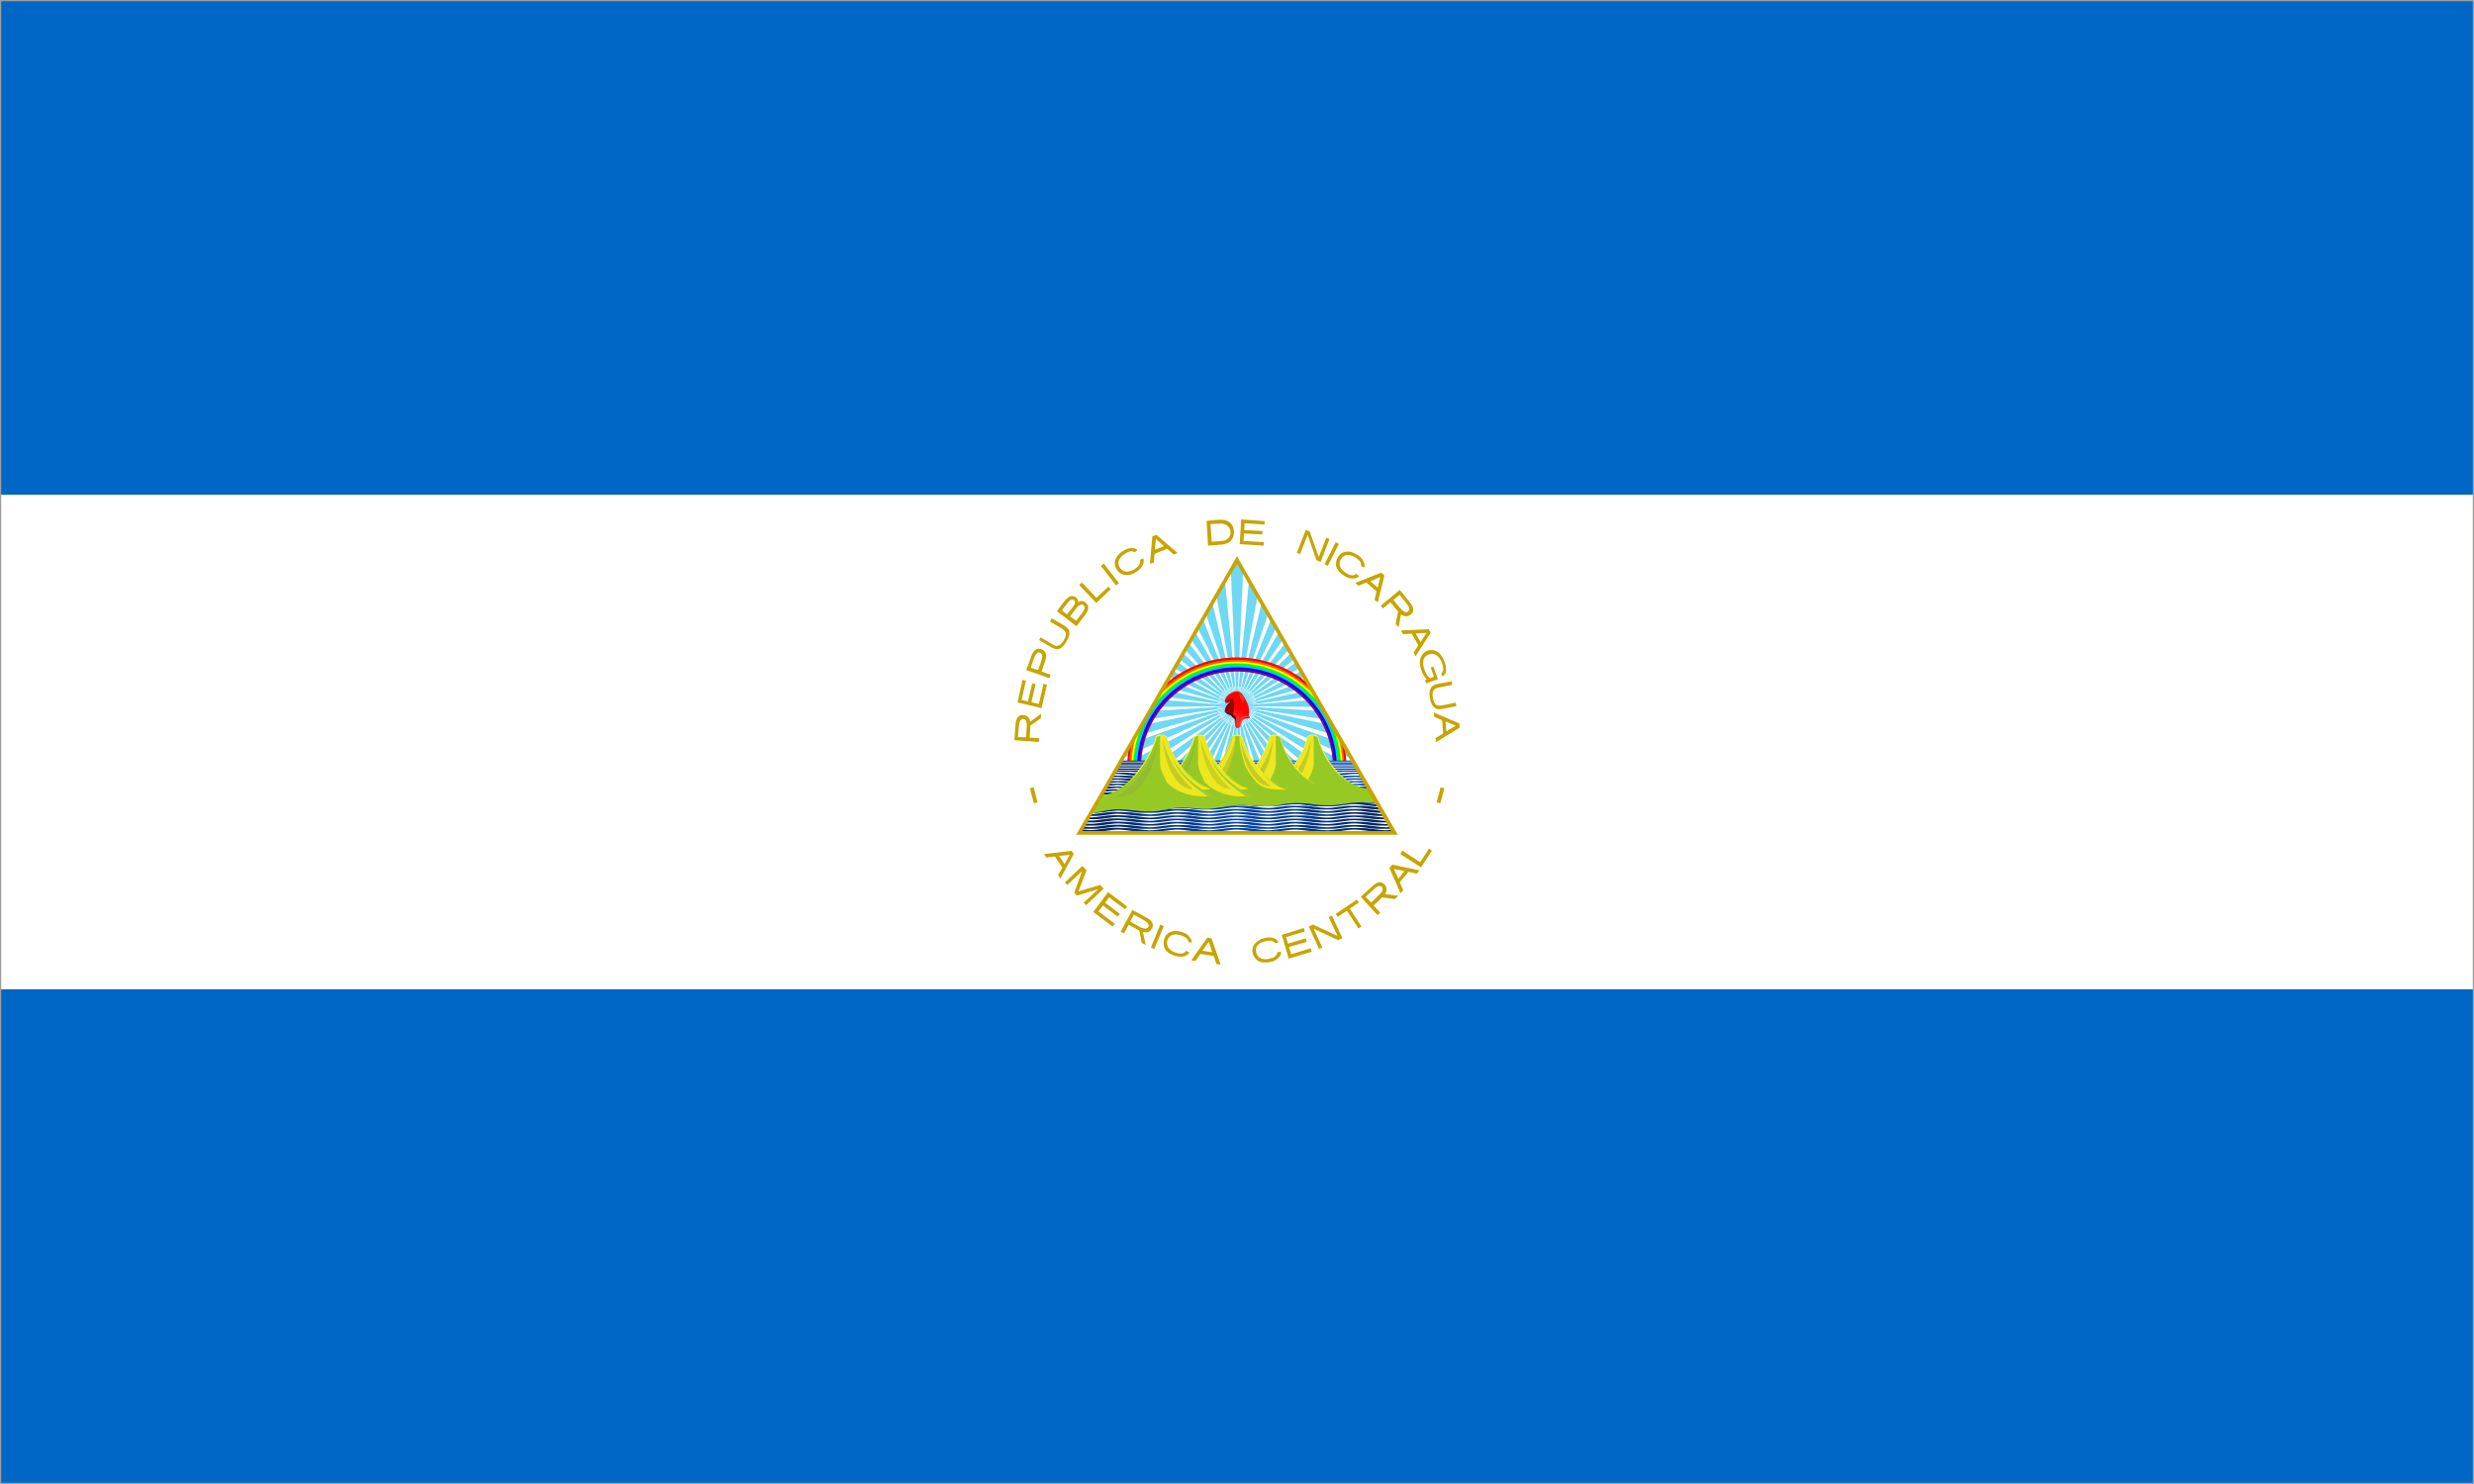 <?xml version="1.0" encoding="utf-8"?>
<!-- Generator: Adobe Illustrator 27.8.1, SVG Export Plug-In . SVG Version: 6.00 Build 0)  -->
<svg version="1.1" id="Ebene_1" xmlns="http://www.w3.org/2000/svg" xmlns:xlink="http://www.w3.org/1999/xlink" x="0px" y="0px"
	 viewBox="0 0 1000 600" style="enable-background:new 0 0 1000 600;" xml:space="preserve">
<style type="text/css">
	.st0{fill:#0067C6;}
	.st1{fill:#FFFFFF;}
	.st2{fill:#C8A400;}
	.st3{clip-path:url(#SVGID_00000061469590566374024020000004266972444143398581_);}
	.st4{opacity:0.62;fill:#17C0EB;stroke:#17C0EB;stroke-width:0.129;enable-background:new    ;}
	.st5{fill:#FF0000;}
	.st6{fill:#FF6600;}
	.st7{fill:#FFFF00;}
	.st8{fill:#00FF00;}
	.st9{fill:#00CCFF;}
	.st10{fill:#0000FF;}
	.st11{fill:#800080;}
	.st12{fill:#510000;}
	.st13{fill:url(#SVGID_00000101104885559995739940000003411857060032332676_);}
	.st14{fill:#FF2A2A;}
	.st15{fill:url(#SVGID_00000023990361821481286140000011350346252023805321_);}
	.st16{fill:#910000;}
	.st17{fill:#FF3A3A;}
	.st18{fill:url(#h_00000078758053743258201690000005945644249223741375_);}
	.st19{fill:url(#h_00000011748021888065528990000017138733979101433016_);}
	.st20{fill:url(#h_00000170277637260411339330000005838721811393680536_);}
	.st21{fill:url(#h_00000025404052662305948820000011077836279135141031_);}
	.st22{fill:url(#h_00000116941709379288550110000015100402017083934878_);}
	.st23{fill:url(#h_00000148631988205812360880000008785556000828511377_);}
	.st24{fill:url(#h_00000021809598356122760600000011646246411408972936_);}
	.st25{fill:url(#h_00000055669122628078052830000017404010868061699766_);}
	.st26{fill:url(#h_00000049208841404961398410000014431633549443219376_);}
	.st27{fill:url(#SVGID_00000057144157284394823510000009633568719457004930_);}
	.st28{fill:url(#SVGID_00000168095604270349334960000012178408139933025676_);}
	.st29{fill:#97C924;}
	.st30{fill:#EDE71F;}
	.st31{fill:#C6CB24;}
	.st32{fill:#9ECB34;}
	.st33{fill:url(#SVGID_00000132790438553095557750000003805774739004180615_);}
	.st34{fill:url(#SVGID_00000056427778735199422260000009823122163740893606_);}
	.st35{fill:url(#SVGID_00000072981212187404776850000009264877711366128299_);}
	.st36{fill:#93BC30;}
	.st37{fill:#CCD11E;}
	.st38{fill:url(#SVGID_00000042011951989314809420000006624406330245986721_);}
	.st39{fill:url(#SVGID_00000164498645950485647730000011709763838742240136_);}
	.st40{fill:url(#m_00000026884300515269435370000000535808047105076874_);}
	.st41{fill:url(#m_00000026128973593149287870000008730065419631693239_);}
	.st42{fill:url(#m_00000039128708460174867950000010340286171820615337_);}
	.st43{fill:url(#m_00000137820037907320084490000015734027661266871469_);}
	.st44{fill:url(#m_00000072274842337128171850000002339855470828698782_);}
	.st45{fill:url(#m_00000145057927637054989160000005732263232326663817_);}
	.st46{fill:url(#m_00000002374556614023311550000018081956649299794109_);}
	.st47{fill:url(#m_00000168101244855918880120000007946543113354414525_);}
	.st48{fill:url(#m_00000070109232975309940590000006372823311109964160_);}
	.st49{fill:#9D9D9C;}
</style>
<path class="st0" d="M0,0h1000v600H0V0z"/>
<path class="st1" d="M0,200h1000v200H0V200z"/>
<g>
	<path class="st2" d="M410,299.3l10,0.7c0-0.5,0.1-1,0.1-1.5l-3.9-0.3c0.1-1.6,0.2-3.2,0.3-4.8c1.4-1,2.8-2,4.2-3l0.1-1.8l-4.4,3.2
		c-0.1-1-0.7-2.1-1.8-2.5c-0.9-0.3-2-0.4-2.8,0.3c-1,0.7-1.2,2.1-1.3,3.2C410.3,295,410.2,297.2,410,299.3L410,299.3z M411.5,298
		c0.1-1.6,0.2-3.3,0.4-4.9c0.1-0.8,0.3-1.7,1-2.3c0.6-0.4,1.6-0.1,1.8,0.6c0.5,1.2,0.3,2.6,0.2,3.9l-0.2,2.8
		C413.7,298.1,412.6,298,411.5,298L411.5,298z M411.3,284l9.7,2.3l2.2-9.5l-1.4-0.3l-1.9,8.1l-3-0.7l1.7-7.3l-1.4-0.3l-1.7,7.3
		l-2.6-0.6l1.8-7.8l-1.4-0.3L411.3,284L411.3,284z M414.8,270.9l9.4,3.3l0.5-1.4l-3.7-1.3c0.5-1.4,1-2.8,1.5-4.3
		c0.3-1.2,0.6-2.6-0.1-3.6c-0.6-0.8-1.6-1.3-2.5-1.3c-1.1,0-2,0.8-2.5,1.8c-0.7,1.3-1.1,2.8-1.6,4.2L414.8,270.9L414.8,270.9z
		 M416.6,270c0.5-1.4,1-2.9,1.5-4.3c0.3-0.7,0.8-1.6,1.6-1.9c0.7-0.2,1.5,0.4,1.5,1.1c0.2,1.3-0.4,2.6-0.8,3.8l-0.8,2.2L416.6,270z
		 M420,258.8c1.8,1,3.5,2.1,5.3,3.1c1,0.5,2.3,0.9,3.3,0.2c1.4-0.8,2.3-2.3,3-3.7c0.6-1.2,1-2.7,0.3-3.9c-0.8-1.2-2.2-1.8-3.3-2.5
		l-3.5-2l-0.7,1.3c1.7,1,3.4,2,5.1,3c0.8,0.5,1.5,1.4,1.3,2.4c-0.2,1.2-0.8,2.2-1.5,3.2c-0.6,0.8-1.5,1.4-2.5,1.2
		c-1-0.2-1.9-0.9-2.8-1.4l-3.4-2L420,258.8L420,258.8z M427.2,247.1l7.9,6.1c1.2-1.6,2.5-3.2,3.7-4.8c0.7-1,1.4-2.4,0.9-3.6
		c-0.4-1-1.5-1.8-2.6-1.8c-0.5-0.1-1.1,0.3-1.4,0.5c0.3-1.1-0.6-2.1-1.6-2.4c-1.2-0.4-2.4,0.3-3.2,1.2c-0.9,1-1.7,2.1-2.5,3.2
		L427.2,247.1L427.2,247.1z M429.2,246.8c0.9-1.2,1.8-2.4,2.8-3.6c0.5-0.5,1.2-1.1,1.9-0.7c0.6,0.3,0.8,1.1,0.5,1.7
		c-0.5,1-1.3,1.9-2,2.8l-1.1,1.4L429.2,246.8L429.2,246.8z M432.5,249.2c1-1.2,1.9-2.5,2.9-3.7c0.5-0.5,1.2-1.2,2-1.1
		c0.7,0.2,1.2,0.9,1,1.6c-0.4,1.3-1.4,2.3-2.2,3.4l-1.2,1.6L432.5,249.2L432.5,249.2z M436.2,236.5l6.9,7.3l5.9-5.6l-1-1l-4.7,4.4
		l-0.1,0.1l-0.1-0.1l-5.8-6.1L436.2,236.5z M445,228.8l6.1,7.9l1.2-0.9l-6.1-7.9L445,228.8z M454,222.7c-1,0.6-1.8,1.3-2.4,2.2
		c-0.6,0.8-0.9,1.7-1,2.6c0,0.9,0.2,1.8,0.7,2.7c0.5,0.8,1.2,1.4,2,1.8c0.8,0.4,1.7,0.6,2.7,0.5c1-0.1,2.1-0.5,3.3-1.3
		c1.2-0.7,2-1.6,2.5-2.5c0.5-0.9,0.6-1.9,0.4-2.9l-1.4,0.5c0.4,2-0.9,3-2.4,3.9c-2.3,1.4-4.5,1.3-5.8-0.8c-1.4-2.3,0.1-4.2,2.1-5.5
		c1.4-0.9,2.7-1.4,4-0.6l1.1-1c-0.7-0.5-1.6-0.8-2.6-0.7C456.2,221.6,455.1,222,454,222.7L454,222.7z M465.8,216.8l-1,11.2l1.6-0.6
		l0.3-3.5l0,0l5.1-2l2.6,2.3l1.6-0.6l-8.5-7.3L465.8,216.8L465.8,216.8z M467.2,217.9l3.3,2.9l-3.7,1.5L467.2,217.9L467.2,217.9z
		 M487.7,210.6l0.6,10c1.8-0.1,3.6-0.2,5.4-0.4c1.4-0.2,2.9-0.5,3.9-1.7c1.3-1.4,1.4-3.5,0.9-5.2c-0.5-1.5-1.8-2.7-3.4-3
		c-1.5-0.3-3.1-0.1-4.6,0L487.7,210.6L487.7,210.6z M489.3,211.9c1.4-0.1,2.9-0.2,4.3-0.2c0.8,0,1.6,0.2,2.3,0.7
		c1,0.7,1.6,1.9,1.5,3.1c-0.1,1.4-1.1,2.7-2.4,3c-0.8,0.2-1.6,0.3-2.4,0.3l-2.8,0.2L489.3,211.9L489.3,211.9z M501.7,210l-0.6,10
		l9.7,0.6l0.1-1.4c-2.8-0.2-5.5-0.3-8.3-0.5c0.1-1,0.1-2,0.2-3l7.4,0.4l0.1-1.4c-2.5-0.1-5-0.3-7.4-0.4l0.2-2.7
		c2.7,0.1,5.3,0.3,8,0.5l0.1-1.4L501.7,210L501.7,210z M527.8,214.2l-3.6,9.3l1.3,0.5l2.9-7.4l0.1-0.4l0.2,0.4l3.4,9.9l1.7,0.7
		l3.6-9.3l-1.3-0.5l-2.9,7.4l-0.1,0.4l-0.2-0.4l-3.5-9.9L527.8,214.2z M541.2,219.9l-4.5,8.9l-1.3-0.7l4.5-8.9L541.2,219.9z
		 M548.8,224.4c-1-0.6-2-1.1-3-1.3c-1-0.2-1.9-0.1-2.8,0.2c-0.8,0.3-1.5,0.9-2.1,1.8c-0.5,0.8-0.8,1.6-0.9,2.6
		c-0.1,0.9,0.2,1.8,0.7,2.6c0.5,0.8,1.3,1.6,2.5,2.4c1.1,0.8,2.3,1.2,3.3,1.2c1,0.1,2-0.2,2.9-0.9l-1.1-1c-1.7,1.2-3.1,0.4-4.5-0.5
		c-2.2-1.5-3-3.5-1.7-5.6c1.5-2.2,3.9-1.7,5.9-0.4c1.3,0.9,2.4,1.9,2.2,3.4l1.3,0.6c0.2-0.9,0-1.8-0.4-2.6
		C550.6,225.9,549.9,225.1,548.8,224.4L548.8,224.4z M558.3,231.5l-10.5,4.2l1.3,1.1l3.2-1.3l0,0l4.1,3.6l-0.8,3.4l1.3,1.1l2.7-10.9
		L558.3,231.5L558.3,231.5z M557.9,233.3l-1,4.3l-3-2.6L557.9,233.3L557.9,233.3z M565.8,238.5l-7.7,6.4l0.9,1.1l3-2.5
		c1,1.2,2,2.5,3.1,3.7c-0.3,1.7-0.6,3.4-1,5.1l1.2,1.4l1-5.3c0.9,0.7,2.1,1.1,3.2,0.5c0.9-0.4,1.7-1.2,1.7-2.3
		c0.1-1.4-0.9-2.5-1.7-3.5C568.3,241.5,567.1,240,565.8,238.5z M565.7,240.5c1.1,1.3,2.2,2.6,3.2,4c0.5,0.7,1.1,1.7,0.5,2.5
		c-0.5,0.7-1.4,0.6-2,0.2c-1.2-0.8-2-2.1-3-3.2l-1.2-1.5L565.7,240.5L565.7,240.5z M577.5,254.4l-11.2,0.5l0.8,1.5l3.5-0.2l0,0
		l2.7,4.7l-1.9,2.9l0.8,1.5l6.1-9.5L577.5,254.4L577.5,254.4z M576.6,255.9l-2.4,3.7l-2-3.5L576.6,255.9L576.6,255.9z M583.9,267.6
		c-0.6-1.7-1.6-3.4-3.3-4.3c-1.9-0.9-4.3-0.5-5.6,1.2c-1.1,1.4-1.2,3.3-0.9,5c0.4,1.9,1.2,3.7,2.6,5.2l-0.7,0.3l0.5,1.3l4.7-1.7
		l-1.8-5.1l-1.1,0.4l1.3,3.7l-1.6,0.6c-1.4-1.2-2.2-3-2.6-4.7c-0.3-1.3-0.3-2.9,0.7-4c1.2-1.2,3.2-1.6,4.6-0.5
		c1.4,1,2.1,2.6,2.5,4.2c0.3,1.1,0.2,2.3-0.6,3.1c-0.2,0.2,0.1,0.4,0.2,0.6l0.4,0.6c0.9-0.7,1.4-1.7,1.3-2.8
		C584.5,269.7,584.3,268.6,583.9,267.6L583.9,267.6z M586.8,275.4l-5.6,1.1c-1,0.2-1.8,0.5-2.3,1c-0.5,0.4-0.8,1.1-1,1.9
		c-0.2,0.8-0.1,1.8,0.1,3c0,0,0,0,0,0c0.2,1.2,0.6,2.1,1,2.8c0.5,0.7,1,1.1,1.6,1.4c0.6,0.2,1.5,0.2,2.5,0l5.6-1.1l-0.3-1.4
		l-5.5,1.1c-2.5,0.5-3.3-0.8-3.7-3l0,0c-0.4-2.2-0.2-3.7,2.3-4.2l5.5-1.1L586.8,275.4L586.8,275.4z M589.9,292.5l-10.3-4.4l0.1,1.7
		l3.2,1.4v0l0.4,5.4l-3,1.8l0.1,1.7l9.6-5.9L589.9,292.5L589.9,292.5z M588.4,293.4l-3.8,2.3l-0.3-4L588.4,293.4L588.4,293.4z
		 M417.8,318.3l-1.5,0.4l1.6,6.1l1.5-0.4L417.8,318.3z M582.3,318.3l1.5,0.4l-1.6,6.1l-1.5-0.4L582.3,318.3z M433.2,344l-11.2,1.3
		l0.9,1.4l3.5-0.4l0,0l3,4.5l-1.7,3l0.9,1.4l5.4-9.9L433.2,344z M432.4,345.6l-2.1,3.8l-2.2-3.3L432.4,345.6z M437.5,350.1l-7.1,6.7
		l1,1l6-5.6l-3.2,8.7l1.1,1.2l8.6-2.6l-5.9,5.5l1,1l7.1-6.7l-1.4-1.5l-8.8,2.6l3.3-8.5L437.5,350.1z M447.9,360.7l-6,8l7.8,5.9
		l0.9-1.1l-6.6-5l1.8-2.4l6,4.5l0.9-1.1l-6-4.5l1.6-2.2l6.4,4.8l0.9-1.1L447.9,360.7L447.9,360.7z M457.7,367.9l-4.7,8.8
		c0.4,0.2,0.9,0.5,1.3,0.7l1.9-3.5c1.4,0.7,2.8,1.5,4.3,2.3c0.3,1.7,0.7,3.4,1,5l1.6,0.9l-1.1-5.3c1.1,0.3,2.4,0.2,3.1-0.7
		c0.6-0.7,1.1-1.7,0.8-2.6c-0.4-1.3-1.6-2-2.7-2.6C461.3,369.8,459.5,368.8,457.7,367.9L457.7,367.9z M458.3,369.8
		c1.5,0.8,3,1.6,4.5,2.5c0.7,0.5,1.6,1.1,1.5,2c-0.1,0.8-1,1.3-1.7,1.1c-1.5-0.2-2.7-1.1-4-1.8l-1.8-1L458.3,369.8L458.3,369.8z
		 M469,373.8l-3.8,9.3l1.4,0.6l3.8-9.3L469,373.8z M478,376.9c-1.1-0.4-2.2-0.5-3.2-0.5c-1,0.1-1.9,0.4-2.6,0.9s-1.3,1.3-1.6,2.3
		c-0.3,0.9-0.3,1.8-0.2,2.7c0.2,0.9,0.6,1.7,1.3,2.4c0.7,0.7,1.7,1.2,3.1,1.7c1.3,0.4,2.5,0.5,3.5,0.3c1-0.2,1.9-0.7,2.5-1.6
		l-1.3-0.7c-1.3,1.6-2.9,1.2-4.5,0.7c-2.5-0.9-3.8-2.6-3.1-5c0.9-2.6,3.4-2.6,5.5-1.9c1.5,0.5,2.8,1.2,3,2.7l1.4,0.2
		c-0.1-0.9-0.4-1.7-1.1-2.4C480.2,377.9,479.2,377.3,478,376.9L478,376.9z M488,379.1l-6.5,9.2l1.7,0.2l2-2.8h0l5.4,0.8l1.1,3.3
		l1.7,0.2l-3.7-10.6L488,379.1z M488.6,380.8l1.4,4.2l-4-0.6L488.6,380.8L488.6,380.8z M511.5,379.2c-1.1,0.2-2.1,0.6-3,1.2
		c-0.9,0.6-1.5,1.3-1.9,2.1c-0.4,0.8-0.5,1.7-0.3,2.7c0.2,0.9,0.6,1.7,1.2,2.4c0.6,0.7,1.4,1.2,2.3,1.4c0.9,0.2,2.1,0.2,3.5,0
		c1.3-0.3,2.4-0.7,3.2-1.5c0.8-0.7,1.3-1.6,1.4-2.6l-1.5,0c-0.4,2-1.9,2.4-3.6,2.8c-2.6,0.5-4.6-0.4-5.1-2.8
		c-0.5-2.7,1.6-3.9,3.9-4.4c1.6-0.3,3-0.4,3.9,0.9l1.4-0.5c-0.5-0.7-1.2-1.3-2.1-1.6C513.9,379,512.8,378.9,511.5,379.2L511.5,379.2
		z M518.1,378l2.8,9.6l9.3-2.8l-0.4-1.4l-7.9,2.4l-0.9-2.9l7.2-2.1l-0.4-1.4l-7.2,2.1l-0.8-2.6l7.6-2.3l-0.4-1.4L518.1,378z
		 M529,374.6l4.2,9.1l1.3-0.6l-3.5-7.6c3.2,1.5,6.5,3,9.7,4.5c0.2,0.2,0.4,0.1,0.6-0.1l1.3-0.6l-4.2-9.1l-1.3,0.6l3.5,7.6
		c-3.3-1.5-6.6-3.1-9.9-4.6L529,374.6L529,374.6z M539.9,369.5l0.8,1.2l3.6-2.4l0.1-0.1l0.1,0.1l4.6,7.1l1.2-0.8l-4.6-7.1l-0.1-0.1
		l0.1-0.1l3.6-2.4l-0.8-1.2L539.9,369.5z M550,362.6l6.8,7.4l1.1-1l-2.7-2.9c1.2-1.1,2.4-2.2,3.5-3.3c1.7,0.2,3.4,0.5,5.1,0.7
		l1.4-1.3l-5.4-0.7c0.7-0.9,0.9-2.2,0.3-3.2c-0.5-0.9-1.3-1.6-2.3-1.6c-1.4,0-2.4,1-3.4,1.9C552.9,359.9,551.5,361.2,550,362.6
		L550,362.6z M552,362.6c1.3-1.2,2.5-2.4,3.8-3.5c0.7-0.5,1.6-1.2,2.5-0.7c0.7,0.4,0.7,1.4,0.3,2c-0.8,1.3-2,2.1-3,3.2l-1.4,1.3
		L552,362.6z M561.6,350.9l4.5,10.3l1.1-1.3l-1.4-3.2l0,0l3.5-4.2l3.4,0.7l1.1-1.3l-11-2.3L561.6,350.9L561.6,350.9z M563.4,351.3
		l4.3,0.9l-2.5,3.1L563.4,351.3L563.4,351.3z M566,345.3l8.4,5.4l4.4-6.8l-1.2-0.8l-3.5,5.4l-0.1,0.1l-0.1-0.1l-7.1-4.6L566,345.3z"
		/>
</g>
<g>
	<defs>
		<polygon id="SVGID_1_" points="500,226.4 436.3,336.7 563.7,336.7 		"/>
	</defs>
	<clipPath id="SVGID_00000029046365266144023450000005026401606877274506_">
		<use xlink:href="#SVGID_1_"  style="overflow:visible;"/>
	</clipPath>
	<g style="clip-path:url(#SVGID_00000029046365266144023450000005026401606877274506_);">
		<path class="st1" d="M500,226.4l-31.5,54.5l-15.4,26.7h93.8l-14.7-25.5L500,226.4L500,226.4z"/>
		<g id="d">
			<g id="c">
				<path class="st4" d="M500,226.4l-2.4,4.1l2.4,55l2.4-55L500,226.4z"/>
				<path class="st1" d="M500,277.5l-0.1,0l0.1,3.1l0.1-3.1L500,277.5z"/>
			</g>
			<g transform="rotate(72 500.001 285.467)">
				<g id="c_00000026849892533695888460000002449680532313878191_">
					<path class="st4" d="M556.2,267.2l-4.6-1L500,285.5l53-14.7L556.2,267.2z"/>
					<path class="st1" d="M507.6,283l0-0.1l-2.9,1.1l3-0.8L507.6,283z"/>
				</g>
			</g>
			<g transform="rotate(144 500.001 285.467)">
				<g id="c_00000021818799170900068960000013796406640842736039_">
					<path class="st4" d="M534.7,333.2l-0.5-4.7L500,285.5l30.4,45.9L534.7,333.2z"/>
					<path class="st1" d="M504.7,291.9l0.1-0.1l-1.9-2.4l1.7,2.6L504.7,291.9z"/>
				</g>
			</g>
			<g transform="rotate(216 500.001 285.467)">
				<g id="c_00000036939072443531119540000001670778727675660432_">
					<path class="st4" d="M465.3,333.2l4.3-1.9l30.4-45.9l-34.2,43.1L465.3,333.2z"/>
					<path class="st1" d="M495.3,291.9l0.1,0.1l1.7-2.6l-1.9,2.4L495.3,291.9z"/>
				</g>
			</g>
			<g transform="rotate(288 500.001 285.467)">
				<g id="c_00000142150684732429738110000000500785112657681074_">
					<path class="st4" d="M443.8,267.2l3.2,3.5l53,14.7l-51.6-19.2L443.8,267.2z"/>
					<path class="st1" d="M492.4,283l0,0.1l3,0.8l-2.9-1.1L492.4,283z"/>
				</g>
			</g>
		</g>
		<g transform="rotate(8 500.001 285.467)">
			<g id="d_00000016784867407054059630000010288954243795364748_">
				<g id="c_00000088111426728849309220000004145915931356378303_">
					<path class="st4" d="M508.2,227l-2.9,3.7l-5.3,54.8l10-54.1L508.2,227z"/>
					<path class="st1" d="M501.1,277.6l-0.1,0l-0.3,3.1l0.6-3.1L501.1,277.6z"/>
				</g>
				<g transform="rotate(72 500.001 285.467)">
					<g id="c_00000000218579930233767480000006202182588412103341_">
						<path class="st4" d="M558.2,275.2l-4.4-1.6L500,285.5l54.6-7.2L558.2,275.2z"/>
						<path class="st1" d="M507.9,284.1l0-0.1l-3,0.7l3.1-0.4L507.9,284.1z"/>
					</g>
				</g>
				<g transform="rotate(144 500.001 285.467)">
					<g id="c_00000039827980270020313410000002104019057431805843_">
						<path class="st4" d="M527.7,337.6l0.2-4.7L500,285.5l23.7,49.6L527.7,337.6z"/>
						<path class="st1" d="M503.8,292.5l0.1-0.1l-1.6-2.7l1.3,2.8L503.8,292.5z"/>
					</g>
				</g>
				<g transform="rotate(216 500.001 285.467)">
					<g id="c_00000039819502251177300720000000457423776922403499_">
						<path class="st4" d="M459,328l4.5-1.3l36.5-41.2l-39.9,37.9L459,328z"/>
						<path class="st1" d="M494.4,291.2L494.4,291.2l2.2-2.2L494.4,291.2L494.4,291.2z"/>
					</g>
				</g>
				<g transform="rotate(288 500.001 285.467)">
					<g id="c_00000112601814359160795340000005396032414844712383_">
						<path class="st4" d="M446.9,259.6l2.6,3.9l50.4,22l-48.4-26.2L446.9,259.6z"/>
						<path class="st1" d="M492.8,282l-0.1,0.1l2.9,1.2l-2.7-1.5L492.8,282z"/>
					</g>
				</g>
			</g>
		</g>
		<g transform="rotate(16 500.001 285.467)">
			<g id="d_00000102514912433079436420000000816960306566661251_">
				<g id="c_00000005974237393266866880000006867526344959527351_">
					<path class="st4" d="M516.3,228.7l-3.4,3.3L500,285.5l17.4-52.2L516.3,228.7z"/>
					<path class="st1" d="M502.2,277.8l-0.1,0l-0.7,3l1-3L502.2,277.8z"/>
				</g>
				<g transform="rotate(72 500.001 285.467)">
					<g id="c_00000017510335145008220180000014451072673602177692_">
						<path class="st4" d="M559,283.4l-4.2-2.2l-54.9,4.3l55,0.4L559,283.4z"/>
						<path class="st1" d="M508,285.2l0-0.1l-3.1,0.2l3.1,0L508,285.2z"/>
					</g>
				</g>
				<g transform="rotate(144 500.001 285.467)">
					<g id="c_00000108990851523009146220000013619536474301521281_">
						<path class="st4" d="M520.2,341l0.8-4.6l-21-50.9l16.6,52.5L520.2,341z"/>
						<path class="st1" d="M502.7,293l0.1,0l-1.2-2.9l0.9,3L502.7,293z"/>
					</g>
				</g>
				<g transform="rotate(216 500.001 285.467)">
					<g id="c_00000056408559283504215850000005034411091054590139_">
						<path class="st4" d="M453.5,321.8l4.7-0.7l41.9-35.7l-44.8,32L453.5,321.8z"/>
						<path class="st1" d="M493.7,290.4l0.1,0.1l2.4-2l-2.5,1.8L493.7,290.4z"/>
					</g>
				</g>
				<g transform="rotate(288 500.001 285.467)">
					<g id="c_00000021841207477514736950000013308390212683258772_">
						<path class="st4" d="M451,252.4l2.1,4.2l46.9,28.8l-44.3-32.7L451,252.4z"/>
						<path class="st1" d="M493.4,281l-0.1,0.1l2.7,1.6l-2.5-1.9L493.4,281z"/>
					</g>
				</g>
			</g>
		</g>
		<g transform="rotate(24 500.001 285.467)">
			<g id="d_00000149380318612523141070000007537281980752374169_">
				<g id="c_00000169546203400123099630000005165851860022826672_">
					<path class="st4" d="M524,231.5l-3.8,2.8L500,285.5l24.5-49.3L524,231.5z"/>
					<path class="st1" d="M503.3,278.2l-0.1-0.1L502,281l1.4-2.8L503.3,278.2z"/>
				</g>
				<g transform="rotate(72 500.001 285.467)">
					<g id="c_00000005965037631534412530000010569665903707388805_">
						<path class="st4" d="M558.7,291.6l-3.8-2.8l-54.9-3.4l54.4,8.1L558.7,291.6z"/>
						<path class="st1" d="M507.9,286.3l0-0.1l-3.1-0.2l3.1,0.5L507.9,286.3z"/>
					</g>
				</g>
				<g transform="rotate(144 500.001 285.467)">
					<g id="c_00000151523620762203172850000017388204139748928436_">
						<path class="st4" d="M512.3,343.2l1.5-4.5L500,285.5l9.1,54.3L512.3,343.2z"/>
						<path class="st1" d="M501.7,293.3l0.1,0l-0.8-3l0.5,3.1L501.7,293.3z"/>
					</g>
				</g>
				<g transform="rotate(216 500.001 285.467)">
					<g id="c_00000175298507655001429850000017415158490683726468_">
						<path class="st4" d="M448.9,315l4.7,0l46.4-29.5l-48.8,25.4L448.9,315z"/>
						<path class="st1" d="M493.1,289.5l0.1,0.1l2.6-1.7l-2.8,1.4L493.1,289.5z"/>
					</g>
				</g>
				<g transform="rotate(288 500.001 285.467)">
					<g id="c_00000137834950294435296490000004548959158066808705_">
						<path class="st4" d="M456.1,245.9l1.5,4.5l42.4,35l-39.3-38.5L456.1,245.9z"/>
						<path class="st1" d="M494.1,280.1l-0.1,0.1l2.4,2L494.1,280.1L494.1,280.1z"/>
					</g>
				</g>
			</g>
		</g>
		<g transform="rotate(32 500.001 285.467)">
			<g id="d_00000040570821454795367060000000377116858024635826_">
				<g id="c_00000121961675085367376650000014804236408210389124_">
					<path class="st4" d="M531.3,235.4l-4.2,2.2L500,285.5l31.1-45.4L531.3,235.4z"/>
					<path class="st1" d="M504.2,278.7l-0.1-0.1l-1.5,2.7l1.8-2.6L504.2,278.7z"/>
				</g>
				<g transform="rotate(72 500.001 285.467)">
					<g id="c_00000036961315862036034510000018002153682397935282_">
						<path class="st4" d="M557.3,299.8l-3.4-3.3l-53.9-11l52.8,15.6L557.3,299.8z"/>
						<path class="st1" d="M507.8,287.4l0-0.1l-3.1-0.6l3,0.9L507.8,287.4z"/>
					</g>
				</g>
				<g transform="rotate(144 500.001 285.467)">
					<g id="c_00000168801915632937462410000010933468404479138716_">
						<path class="st4" d="M504.1,344.4l2.1-4.2l-6.2-54.7l1.5,55L504.1,344.4z"/>
						<path class="st1" d="M500.6,293.4l0.1,0l-0.4-3.1l0.1,3.1L500.6,293.4z"/>
					</g>
				</g>
				<g transform="rotate(216 500.001 285.467)">
					<g id="c_00000008148776875823920250000011313972361081686662_">
						<path class="st4" d="M445.2,307.6l4.7,0.7l50.1-22.8l-51.9,18.4L445.2,307.6z"/>
						<path class="st1" d="M492.6,288.5l0.1,0.1l2.8-1.3l-2.9,1L492.6,288.5z"/>
					</g>
				</g>
				<g transform="rotate(288 500.001 285.467)">
					<g id="c_00000178894405179421677970000012240384598511284671_">
						<path class="st4" d="M462,240.2l0.8,4.6l37.1,40.6l-33.5-43.6L462,240.2z"/>
						<path class="st1" d="M494.9,279.3l-0.1,0.1l2.1,2.3l-1.9-2.5L494.9,279.3z"/>
					</g>
				</g>
			</g>
		</g>
		<g transform="rotate(40 500.001 285.467)">
			<g id="d_00000088129880188664048920000013059123416287410055_">
				<g id="c_00000108299230172909600070000014729657690532908692_">
					<path class="st4" d="M538,240.2l-4.4,1.6L500,285.5l37.1-40.6L538,240.2z"/>
					<path class="st1" d="M505.1,279.3l-0.1-0.1l-1.9,2.5l2.1-2.3L505.1,279.3z"/>
				</g>
				<g transform="rotate(72 500.001 285.467)">
					<g id="c_00000074405869106555081290000016358096333694723503_">
						<path class="st4" d="M554.8,307.6l-2.9-3.7L500,285.5l50.1,22.8L554.8,307.6z"/>
						<path class="st1" d="M507.4,288.5l0-0.1l-2.9-1l2.8,1.3L507.4,288.5z"/>
					</g>
				</g>
				<g transform="rotate(144 500.001 285.467)">
					<g id="c_00000154422291490358484210000014847209922604933026_">
						<path class="st4" d="M495.9,344.4l2.6-3.9l1.5-55l-6.2,54.7L495.9,344.4z"/>
						<path class="st1" d="M499.4,293.4l0.1,0l0.1-3.1l-0.4,3.1L499.4,293.4z"/>
					</g>
				</g>
				<g transform="rotate(216 500.001 285.467)">
					<g id="c_00000085211847363036515970000002943408033068275851_">
						<path class="st4" d="M442.7,299.8l4.5,1.3l52.8-15.6l-53.9,11L442.7,299.8z"/>
						<path class="st1" d="M492.2,287.4l0,0.1l3-0.9l-3.1,0.6L492.2,287.4z"/>
					</g>
				</g>
				<g transform="rotate(288 500.001 285.467)">
					<g id="c_00000164503425352884133440000006149316872719743672_">
						<path class="st4" d="M468.7,235.4l0.2,4.7l31.1,45.4l-27.1-47.9L468.7,235.4z"/>
						<path class="st1" d="M495.8,278.7l-0.1,0.1l1.8,2.6l-1.5-2.7L495.8,278.7z"/>
					</g>
				</g>
			</g>
		</g>
		<g transform="rotate(48 500.001 285.467)">
			<g id="d_00000170252224657729651300000008673149884226801815_">
				<g id="c_00000085243847078204334780000014825192010145299605_">
					<path class="st4" d="M543.9,245.9l-4.6,1L500,285.5l42.4-35L543.9,245.9z"/>
					<path class="st1" d="M505.9,280.1L505.9,280.1l-2.3,2.1l2.4-2L505.9,280.1z"/>
				</g>
				<g transform="rotate(72 500.001 285.467)">
					<g id="c_00000150085653172614563230000007298267919933961892_">
						<path class="st4" d="M551.1,315l-2.4-4.1L500,285.5l46.4,29.5L551.1,315z"/>
						<path class="st1" d="M506.9,289.5l0.1-0.1l-2.8-1.4l2.6,1.7L506.9,289.5z"/>
					</g>
				</g>
				<g transform="rotate(144 500.001 285.467)">
					<g id="c_00000047043647106627644170000017804870881836797884_">
						<path class="st4" d="M487.7,343.2l3.2-3.5l9.1-54.3l-13.7,53.3L487.7,343.2z"/>
						<path class="st1" d="M498.3,293.3l0.1,0l0.5-3.1l-0.8,3L498.3,293.3z"/>
					</g>
				</g>
				<g transform="rotate(216 500.001 285.467)">
					<g id="c_00000031923384831641917580000011870398463892737935_">
						<path class="st4" d="M441.3,291.6l4.3,1.9l54.4-8.1l-54.9,3.4L441.3,291.6z"/>
						<path class="st1" d="M492.1,286.3l0,0.1l3.1-0.5l-3.1,0.2L492.1,286.3z"/>
					</g>
				</g>
				<g transform="rotate(288 500.001 285.467)">
					<g id="c_00000027602014672641093360000004142441037436800951_">
						<path class="st4" d="M476,231.5l-0.5,4.7l24.5,49.3l-20.2-51.2L476,231.5z"/>
						<path class="st1" d="M496.8,278.2l-0.1,0.1l1.4,2.8l-1.1-2.9L496.8,278.2z"/>
					</g>
				</g>
			</g>
		</g>
		<g transform="rotate(56 500.001 285.467)">
			<g id="d_00000032615716340393750620000010874845024663798951_">
				<g id="c_00000123414991787799395010000014108784060369250967_">
					<path class="st4" d="M549,252.4l-4.7,0.3L500,285.5l46.9-28.8L549,252.4z"/>
					<path class="st1" d="M506.6,281l-0.1-0.1l-2.5,1.9l2.7-1.6L506.6,281z"/>
				</g>
				<g transform="rotate(72 500.001 285.467)">
					<g id="c_00000145771880124736031560000003095686401644636800_">
						<path class="st4" d="M546.5,321.8l-1.8-4.4l-44.8-32l41.9,35.7L546.5,321.8z"/>
						<path class="st1" d="M506.3,290.4l0.1-0.1l-2.5-1.8l2.4,2L506.3,290.4z"/>
					</g>
				</g>
				<g transform="rotate(144 500.001 285.467)">
					<g id="c_00000072279831301444989080000010409396203797624204_">
						<path class="st4" d="M479.8,341l3.6-3l16.6-52.5l-21,50.9L479.8,341z"/>
						<path class="st1" d="M497.3,293l0.1,0l0.9-3l-1.2,2.9L497.3,293z"/>
					</g>
				</g>
				<g transform="rotate(216 500.001 285.467)">
					<g id="c_00000127746498593392463100000017756835965215671479_">
						<path class="st4" d="M441,283.4l4,2.5l55-0.4l-54.9-4.3L441,283.4z"/>
						<path class="st1" d="M492,285.2l0,0.1l3.1,0l-3.1-0.2L492,285.2z"/>
					</g>
				</g>
				<g transform="rotate(288 500.001 285.467)">
					<g id="c_00000167389748655851552360000004596989120632732847_">
						<path class="st4" d="M483.7,228.7l-1.1,4.6l17.4,52.2L487.1,232L483.7,228.7z"/>
						<path class="st1" d="M497.8,277.8l-0.1,0l1,3l-0.7-3L497.8,277.8z"/>
					</g>
				</g>
			</g>
		</g>
		<g transform="rotate(64 500.001 285.467)">
			<g id="d_00000080901412005546498500000010647156678848090038_">
				<g id="c_00000032618893532678709890000002381455965453875587_">
					<path class="st4" d="M553.1,259.6l-4.7-0.3L500,285.5l50.4-22L553.1,259.6z"/>
					<path class="st1" d="M507.2,282l-0.1-0.1l-2.7,1.5l2.9-1.2L507.2,282z"/>
				</g>
				<g transform="rotate(72 500.001 285.467)">
					<g id="c_00000082368609246670269190000013244556295707742369_">
						<path class="st4" d="M541,328l-1.1-4.6L500,285.5l36.5,41.2L541,328z"/>
						<path class="st1" d="M505.6,291.2L505.6,291.2l-2.2-2.2L505.6,291.2L505.6,291.2z"/>
					</g>
				</g>
				<g transform="rotate(144 500.001 285.467)">
					<g id="c_00000043449296851076833230000017399808408432022684_">
						<path class="st4" d="M472.3,337.6l4-2.5l23.7-49.6l-27.9,47.4L472.3,337.6z"/>
						<path class="st1" d="M496.2,292.5l0.1,0.1l1.3-2.8l-1.6,2.7L496.2,292.5z"/>
					</g>
				</g>
				<g transform="rotate(216 500.001 285.467)">
					<g id="c_00000048495222451482288610000016428032645957476751_">
						<path class="st4" d="M441.8,275.2l3.6,3l54.6,7.2l-53.7-11.9L441.8,275.2z"/>
						<path class="st1" d="M492.1,284.1l0,0.1l3.1,0.4l-3-0.7L492.1,284.1z"/>
					</g>
				</g>
				<g transform="rotate(288 500.001 285.467)">
					<g id="c_00000097501830279953537590000009542250627327644321_">
						<path class="st4" d="M491.8,227l-1.8,4.4l10,54.1l-5.3-54.8L491.8,227z"/>
						<path class="st1" d="M498.9,277.6l-0.1,0l0.6,3.1l-0.3-3.1L498.9,277.6z"/>
					</g>
				</g>
			</g>
		</g>
		<g>
			<path class="st5" d="M500,265.8c-10.6,0-20.9,3.8-29,10.8L456.4,302c-0.5,2.7-0.8,5.5-0.8,8.2h5c0-21.7,17.6-39.3,39.3-39.3
				c21.7,0,39.3,17.6,39.3,39.3h5c0-2.8-0.2-5.6-0.8-8.2L529,276.6C520.9,269.6,510.6,265.8,500,265.8z"/>
			<path class="st6" d="M500,266.7c-11.8,0-22.4,4.7-30.3,12.2l-12,20.8c-0.9,3.4-1.3,7-1.3,10.5h4.2c0-21.7,17.6-39.3,39.3-39.3
				c21.7,0,39.3,17.6,39.3,39.3h4.2c0-3.6-0.4-7.2-1.3-10.5l-12-20.8C522.4,271.3,511.8,266.7,500,266.7L500,266.7z"/>
			<path class="st7" d="M500,267.5c-12.7,0-24.1,5.5-31.9,14.3l-8.7,15.1c-1.4,4.3-2.1,8.8-2.1,13.4h3.4c0-21.7,17.6-39.3,39.3-39.3
				s39.3,17.6,39.3,39.3h3.4c0-4.7-0.7-9.2-2.1-13.4l-8.7-15.1C524.1,273,512.7,267.5,500,267.5L500,267.5z"/>
			<path class="st8" d="M500,268.2c-14.5,0-27.4,7.4-34.9,18.7l-2.8,4.9c-2.8,5.7-4.3,12.1-4.3,18.5h2.7c0-21.7,17.6-39.3,39.3-39.3
				c21.7,0,39.3,17.6,39.3,39.3h2.7c0-6.4-1.5-12.7-4.3-18.4l-2.8-4.9C527.3,275.6,514.5,268.3,500,268.2L500,268.2z"/>
			<path class="st9" d="M500,269.1c-22.7,0-41.2,18.4-41.2,41.2h1.8c0-21.7,17.6-39.3,39.3-39.3c21.7,0,39.3,17.6,39.3,39.3h1.8
				C541.2,287.5,522.7,269.1,500,269.1z"/>
			<path class="st10" d="M500,269.8c-22.3,0-40.4,18.1-40.4,40.4h1.3c0-21.6,17.5-39,39-39s39,17.5,39,39h1.4
				C540.4,287.9,522.3,269.8,500,269.8z"/>
			<path class="st11" d="M500,270.7c-21.9,0-39.6,17.7-39.6,39.6c0,0.2,0,0.5,0,0.7h0.8c0-0.2,0-0.5,0-0.7
				c0-21.4,17.4-38.8,38.8-38.8c21.4,0,38.8,17.4,38.8,38.8c0,0.2,0,0.5,0,0.7h0.8c0-0.2,0-0.5,0-0.7
				C539.6,288.4,521.9,270.7,500,270.7z"/>
		</g>
		<g>
			<path class="st12" d="M500.4,288.1c-0.6-0.1-1.2-0.5-1.8-0.6c-0.8,0.7-0.8,1.5-0.7,2.1c0.3,0.1,0.3,0.4,0.9,0.9s0.5,0.8,0.5,2
				c0,0.5,0.1,1.6,0.6,1.7c0.5,0.1,0.9-0.3,1.1-1.2c0.2-0.8,0.4-1.2,0.7-1.7C501.9,289.4,501.4,288.7,500.4,288.1L500.4,288.1z"/>
			<path class="st5" d="M497.2,283.5c-0.6,0-1.5,1-1.9,0.5c-0.2-0.3-0.3-0.9,0-1.4c0.6-1.2,1.1-1.7,2.2-2.3c2.4-1.4,3.9-1,5.1,1.1
				c1.1,1.8,2.2,3.7,2.2,5.4c0,0.5,0.3,1.4-0.2,1.9c-1.3,1.4-4.6-1.4-6.5-1c-0.6,0.1-1.4,0.6-2,0.2c-0.5-0.3-0.1-1,0.3-1.3
				c0.6-0.5,1.5-2.4,1.4-3.2C497.6,282.9,497.6,283.5,497.2,283.5L497.2,283.5z"/>
			
				<linearGradient id="SVGID_00000175322212849110486620000007519226835779959961_" gradientUnits="userSpaceOnUse" x1="499.459" y1="308.609" x2="501.347" y2="314.244" gradientTransform="matrix(1 0 0 -1 0 597.905)">
				<stop  offset="0" style="stop-color:#510000"/>
				<stop  offset="0.3" style="stop-color:#8A0000"/>
				<stop  offset="1" style="stop-color:#AA0000"/>
			</linearGradient>
			<path style="fill:url(#SVGID_00000175322212849110486620000007519226835779959961_);" d="M496.9,282.5c-1.1,0.4-1,1.1-1.5,1.6
				c0.2,0.1,0.8,0.3,1.4-0.3c0.3-0.2,0.5-0.3,0.7-0.4c-0.3,0.2-0.5,0.6-0.7,0.7c-0.4,0.3-1,1.1-1.3,1.8c-0.3,0.8-0.4,1.7-0.4,1.8
				c0.1,0.1,0.4,0.8,1.6,1.2c2,0.8,2.4,2.4,4.5,2.4c1.6,0,1.4-1.1,2.6-0.8c1.1,0.2,1.7-0.7,0.6-1.2c-1.4-0.5-4.1-0.2-5.4,0
				c-0.4-4.1-0.1-2.6-0.2-4.4c-0.1-1.8-0.6-1.9,0.1-3.3C498.4,282.6,497.7,282.5,496.9,282.5L496.9,282.5z"/>
			<path class="st14" d="M500.9,279.8c0,0.2-0.1,0.5-0.1,0.6c0.1,0.3,0.2,0.7,0.3,1c0.1,0.3,0.2,0.6,0.2,0.9
				c0.1,0.4,0.4,0.5,0.7,0.7c0.4,0.3,0.1,1,0.3,1.1c0.2,0,0.5-1.1,0.5-1.2c0-0.2,0-0.4,0-0.6c-0.1-0.3-0.3-0.6-0.4-0.9c0,0,0,0,0,0
				c-0.1-0.1-0.1-0.2-0.2-0.3c-0.2-0.3-0.5-0.6-0.8-0.9l-0.1,0c-0.1-0.1-0.2-0.1-0.3-0.2C501.1,279.9,501,279.8,500.9,279.8
				L500.9,279.8z"/>
			
				<linearGradient id="SVGID_00000106123051271812358010000001610098985502579880_" gradientUnits="userSpaceOnUse" x1="499.367" y1="307.317" x2="500.85" y2="311.241" gradientTransform="matrix(1 0 0 -1 0 597.905)">
				<stop  offset="0" style="stop-color:#FF2A2A"/>
				<stop  offset="1" style="stop-color:#FF0000"/>
			</linearGradient>
			<path style="fill:url(#SVGID_00000106123051271812358010000001610098985502579880_);" d="M501.2,287.4c-0.7-0.2-1.4-0.5-2-0.7
				c-1.2-0.4-2.5-1.1-3.4-0.8c-0.3,0.1-0.3,0.5-0.4,0.9c0,0.5-0.6,1.3-0.1,1.1c0.7-0.4,2.5,0.7,3.1,1.1c0.3,0.2,0.9,0.5,1.1,1
				c0.2,0.5,0.1,1.8,0,2.3c-0.1,0.6,0.1,1.8,0.7,2c0.6,0.2,1.1-0.3,1.3-1.2c0.2-0.9,0.4-1.4,0.8-1.9s0.8-0.8,1.3-0.9
				c0.6-0.1,1.4,0.5,1.4-0.2c0-0.4-0.4-0.9-0.2-1.5c0.1-0.5-0.4-0.4-0.8-0.6C502.9,287.7,502,287.6,501.2,287.4L501.2,287.4z"/>
			<path class="st16" d="M498.4,288.9c-0.3-0.2-2.3-1.5-3-1.1c-0.2,0.1-0.3,0-0.3-0.3c0-0.2,0.1-0.6,0.2-0.9
				c0.1-0.3,0.2-0.8,0.5-1.1c0.7-0.6,2.3,0.6,3.1,0.9C498.7,287,498.3,288.9,498.4,288.9L498.4,288.9z"/>
			<path class="st17" d="M501.8,291.4c0.9-1.6,1.5-1.4,2.6-1.4c0.4,0,0.5-0.3,0.4-0.7c-0.3,0.6-1.7-0.1-2.4,0.3
				c-1.6,0.7-1.3,3.8-2,4.1C501.1,294.3,501.5,291.9,501.8,291.4L501.8,291.4z"/>
		</g>
		<g>
			<path class="st1" d="M453.1,307.6l-10,17.2h113.7l-10-17.2H453.1L453.1,307.6z"/>
			<g id="i">
				
					<linearGradient id="h_00000039845800428672418150000003039465621729708189_" gradientUnits="userSpaceOnUse" x1="444.509" y1="275.883" x2="634.411" y2="275.883" gradientTransform="matrix(1 0 0 -1 0 597.905)">
					<stop  offset="0" style="stop-color:#002255"/>
					<stop  offset="0.5" style="stop-color:#0044AA"/>
					<stop  offset="1" style="stop-color:#002255"/>
				</linearGradient>
				<path id="h" style="fill:url(#h_00000039845800428672418150000003039465621729708189_);" d="M449.7,321.4
					c-1.7,0-3.2,0.2-4.7,0.4l-0.5,0.8c2.4-0.2,4.7-0.6,7.1-0.7c3.3,0.1,6.3,0.8,9.8,0.8c1.5,0,3,0,4.5,0c3.5,0,6.5-0.8,9.8-0.8
					c3.3,0.1,6.3,0.8,9.8,0.8c1.5,0,3.2,0,4.5,0c3.5,0,6.5-0.8,9.8-0.8c3.3,0.1,6.3,0.8,9.8,0.8c1.5,0,3,0,4.5,0
					c3.5,0,6.5-0.8,9.8-0.8c3.3,0.1,6.3,0.8,9.8,0.8c1.5,0,3,0,4.5,0c3.5,0,6.5-0.8,9.8-0.8c2.5,0.1,4.9,0.5,7.5,0.7l-0.5-0.9
					c-1.4-0.2-2.8-0.3-4.4-0.3c-1.5,0-3,0-4.5,0c-3.5,0-6.5,0.7-9.8,0.8c-3.3-0.1-6.3-0.8-9.8-0.8c-1.5,0-3,0-4.5,0
					c-3.5,0-6.5,0.7-9.8,0.8c-3.3-0.1-6.3-0.8-9.8-0.8c-1.5,0-3,0-4.5,0c-3.5,0-6.5,0.7-9.8,0.8c-3.3-0.1-6.3-0.8-9.8-0.8
					c-1.5,0-3,0-4.5,0c-3.5,0-6.5,0.7-9.8,0.8c-3.3-0.1-6.3-0.8-9.8-0.8C452.7,321.3,451.2,321.4,449.7,321.4L449.7,321.4z"/>
				<g>
					
						<linearGradient id="h_00000158020137297830240450000014523508238346822791_" gradientUnits="userSpaceOnUse" x1="444.509" y1="275.883" x2="634.411" y2="275.883" gradientTransform="matrix(1 0 0 -1 0 596.793)">
						<stop  offset="0" style="stop-color:#002255"/>
						<stop  offset="0.5" style="stop-color:#0044AA"/>
						<stop  offset="1" style="stop-color:#002255"/>
					</linearGradient>
					
						<path id="h_00000119823929516168465710000002182503687982317722_" style="fill:url(#h_00000158020137297830240450000014523508238346822791_);" d="
						M449.7,320.3c-1.7,0-3.2,0.2-4.7,0.4l-0.5,0.8c2.4-0.2,4.7-0.6,7.1-0.7c3.3,0.1,6.3,0.8,9.8,0.8c1.5,0,3,0,4.5,0
						c3.5,0,6.5-0.8,9.8-0.8c3.3,0.1,6.3,0.8,9.8,0.8c1.5,0,3.2,0,4.5,0c3.5,0,6.5-0.8,9.8-0.8c3.3,0.1,6.3,0.8,9.8,0.8
						c1.5,0,3,0,4.5,0c3.5,0,6.5-0.8,9.8-0.8c3.3,0.1,6.3,0.8,9.8,0.8c1.5,0,3,0,4.5,0c3.5,0,6.5-0.8,9.8-0.8
						c2.5,0.1,4.9,0.5,7.5,0.7l-0.5-0.9c-1.4-0.2-2.8-0.3-4.4-0.3c-1.5,0-3,0-4.5,0c-3.5,0-6.5,0.7-9.8,0.8
						c-3.3-0.1-6.3-0.8-9.8-0.8c-1.5,0-3,0-4.5,0c-3.5,0-6.5,0.7-9.8,0.8c-3.3-0.1-6.3-0.8-9.8-0.8c-1.5,0-3,0-4.5,0
						c-3.5,0-6.5,0.7-9.8,0.8c-3.3-0.1-6.3-0.8-9.8-0.8c-1.5,0-3,0-4.5,0c-3.5,0-6.5,0.7-9.8,0.8c-3.3-0.1-6.3-0.8-9.8-0.8
						C452.7,320.2,451.2,320.3,449.7,320.3L449.7,320.3z"/>
				</g>
				<g>
					
						<linearGradient id="h_00000106865942123184913380000000605075175789236140_" gradientUnits="userSpaceOnUse" x1="444.509" y1="275.883" x2="634.411" y2="275.883" gradientTransform="matrix(1 0 0 -1 0 595.676)">
						<stop  offset="0" style="stop-color:#002255"/>
						<stop  offset="0.5" style="stop-color:#0044AA"/>
						<stop  offset="1" style="stop-color:#002255"/>
					</linearGradient>
					
						<path id="h_00000150806303646738919790000007461173525085278089_" style="fill:url(#h_00000106865942123184913380000000605075175789236140_);" d="
						M449.7,319.1c-1.7,0-3.2,0.2-4.7,0.4l-0.5,0.8c2.4-0.2,4.7-0.6,7.1-0.7c3.3,0.1,6.3,0.8,9.8,0.8c1.5,0,3,0,4.5,0
						c3.5,0,6.5-0.8,9.8-0.8c3.3,0.1,6.3,0.8,9.8,0.8c1.5,0,3.2,0,4.5,0c3.5,0,6.5-0.8,9.8-0.8c3.3,0.1,6.3,0.8,9.8,0.8
						c1.5,0,3,0,4.5,0c3.5,0,6.5-0.8,9.8-0.8c3.3,0.1,6.3,0.8,9.8,0.8c1.5,0,3,0,4.5,0c3.5,0,6.5-0.8,9.8-0.8
						c2.5,0.1,4.9,0.5,7.5,0.7l-0.5-0.9c-1.4-0.2-2.8-0.3-4.4-0.3c-1.5,0-3,0-4.5,0c-3.5,0-6.5,0.7-9.8,0.8
						c-3.3-0.1-6.3-0.8-9.8-0.8c-1.5,0-3,0-4.5,0c-3.5,0-6.5,0.7-9.8,0.8c-3.3-0.1-6.3-0.8-9.8-0.8c-1.5,0-3,0-4.5,0
						c-3.5,0-6.5,0.7-9.8,0.8c-3.3-0.1-6.3-0.8-9.8-0.8c-1.5,0-3,0-4.5,0c-3.5,0-6.5,0.7-9.8,0.8c-3.3-0.1-6.3-0.8-9.8-0.8
						C452.7,319.1,451.2,319.2,449.7,319.1L449.7,319.1z"/>
				</g>
			</g>
			<g>
				<g id="i_00000097496186572357771180000006274522730151670963_">
					
						<linearGradient id="h_00000042012563324188584270000000240739369651483308_" gradientUnits="userSpaceOnUse" x1="444.509" y1="275.883" x2="634.411" y2="275.883" gradientTransform="matrix(1 0 0 -1 0 594.562)">
						<stop  offset="0" style="stop-color:#002255"/>
						<stop  offset="0.5" style="stop-color:#0044AA"/>
						<stop  offset="1" style="stop-color:#002255"/>
					</linearGradient>
					
						<path id="h_00000081643845881993568230000016995427635678473373_" style="fill:url(#h_00000042012563324188584270000000240739369651483308_);" d="
						M449.7,318c-1.7,0-3.2,0.2-4.7,0.4l-0.5,0.8c2.4-0.2,4.7-0.6,7.1-0.7c3.3,0.1,6.3,0.8,9.8,0.8c1.5,0,3,0,4.5,0
						c3.5,0,6.5-0.8,9.8-0.8c3.3,0.1,6.3,0.8,9.8,0.8c1.5,0,3.2,0,4.5,0c3.5,0,6.5-0.8,9.8-0.8c3.3,0.1,6.3,0.8,9.8,0.8
						c1.5,0,3,0,4.5,0c3.5,0,6.5-0.8,9.8-0.8c3.3,0.1,6.3,0.8,9.8,0.8c1.5,0,3,0,4.5,0c3.5,0,6.5-0.8,9.8-0.8
						c2.5,0.1,4.9,0.5,7.5,0.7l-0.5-0.9c-1.4-0.2-2.8-0.3-4.4-0.3c-1.5,0-3,0-4.5,0c-3.5,0-6.5,0.7-9.8,0.8
						c-3.3-0.1-6.3-0.8-9.8-0.8c-1.5,0-3,0-4.5,0c-3.5,0-6.5,0.7-9.8,0.8c-3.3-0.1-6.3-0.8-9.8-0.8c-1.5,0-3,0-4.5,0
						c-3.5,0-6.5,0.7-9.8,0.8c-3.3-0.1-6.3-0.8-9.8-0.8c-1.5,0-3,0-4.5,0c-3.5,0-6.5,0.7-9.8,0.8c-3.3-0.1-6.3-0.8-9.8-0.8
						C452.7,318,451.2,318.1,449.7,318L449.7,318z"/>
					<g>
						
							<linearGradient id="h_00000159470295475007827980000005998873331516301247_" gradientUnits="userSpaceOnUse" x1="444.509" y1="275.883" x2="634.411" y2="275.883" gradientTransform="matrix(1 0 0 -1 0 593.448)">
							<stop  offset="0" style="stop-color:#002255"/>
							<stop  offset="0.5" style="stop-color:#0044AA"/>
							<stop  offset="1" style="stop-color:#002255"/>
						</linearGradient>
						
							<path id="h_00000064339130301006432730000001893576829978876336_" style="fill:url(#h_00000159470295475007827980000005998873331516301247_);" d="
							M449.7,316.9c-1.7,0-3.2,0.2-4.7,0.4l-0.5,0.8c2.4-0.2,4.7-0.6,7.1-0.7c3.3,0.1,6.3,0.8,9.8,0.8c1.5,0,3,0,4.5,0
							c3.5,0,6.5-0.8,9.8-0.8c3.3,0.1,6.3,0.8,9.8,0.8c1.5,0,3.2,0,4.5,0c3.5,0,6.5-0.8,9.8-0.8c3.3,0.1,6.3,0.8,9.8,0.8
							c1.5,0,3,0,4.5,0c3.5,0,6.5-0.8,9.8-0.8c3.3,0.1,6.3,0.8,9.8,0.8c1.5,0,3,0,4.5,0c3.5,0,6.5-0.8,9.8-0.8
							c2.5,0.1,4.9,0.5,7.5,0.7l-0.5-0.9c-1.4-0.2-2.8-0.3-4.4-0.3c-1.5,0-3,0-4.5,0c-3.5,0-6.5,0.7-9.8,0.8
							c-3.3-0.1-6.3-0.8-9.8-0.8c-1.5,0-3,0-4.5,0c-3.5,0-6.5,0.7-9.8,0.8c-3.3-0.1-6.3-0.8-9.8-0.8c-1.5,0-3,0-4.5,0
							c-3.5,0-6.5,0.7-9.8,0.8c-3.3-0.1-6.3-0.8-9.8-0.8c-1.5,0-3,0-4.5,0c-3.5,0-6.5,0.7-9.8,0.8c-3.3-0.1-6.3-0.8-9.8-0.8
							C452.7,316.9,451.2,316.9,449.7,316.9L449.7,316.9z"/>
					</g>
					<g>
						
							<linearGradient id="h_00000123436995986265002110000002885987834037628069_" gradientUnits="userSpaceOnUse" x1="444.509" y1="275.883" x2="634.411" y2="275.883" gradientTransform="matrix(1 0 0 -1 0 592.332)">
							<stop  offset="0" style="stop-color:#002255"/>
							<stop  offset="0.5" style="stop-color:#0044AA"/>
							<stop  offset="1" style="stop-color:#002255"/>
						</linearGradient>
						
							<path id="h_00000074407251876839075120000004165427870589902979_" style="fill:url(#h_00000123436995986265002110000002885987834037628069_);" d="
							M449.7,315.8c-1.7,0-3.2,0.2-4.7,0.4l-0.5,0.8c2.4-0.2,4.7-0.6,7.1-0.7c3.3,0.1,6.3,0.8,9.8,0.8c1.5,0,3,0,4.5,0
							c3.5,0,6.5-0.8,9.8-0.8c3.3,0.1,6.3,0.8,9.8,0.8c1.5,0,3.2,0,4.5,0c3.5,0,6.5-0.8,9.8-0.8c3.3,0.1,6.3,0.8,9.8,0.8
							c1.5,0,3,0,4.5,0c3.5,0,6.5-0.8,9.8-0.8c3.3,0.1,6.3,0.8,9.8,0.8c1.5,0,3,0,4.5,0c3.5,0,6.5-0.8,9.8-0.8
							c2.5,0.1,4.9,0.5,7.5,0.7l-0.5-0.9c-1.4-0.2-2.8-0.3-4.4-0.3c-1.5,0-3,0-4.5,0c-3.5,0-6.5,0.7-9.8,0.8
							c-3.3-0.1-6.3-0.8-9.8-0.8c-1.5,0-3,0-4.5,0c-3.5,0-6.5,0.7-9.8,0.8c-3.3-0.1-6.3-0.8-9.8-0.8c-1.5,0-3,0-4.5,0
							c-3.5,0-6.5,0.7-9.8,0.8c-3.3-0.1-6.3-0.8-9.8-0.8c-1.5,0-3,0-4.5,0c-3.5,0-6.5,0.7-9.8,0.8c-3.3-0.1-6.3-0.8-9.8-0.8
							C452.7,315.8,451.2,315.8,449.7,315.8L449.7,315.8z"/>
					</g>
				</g>
			</g>
			<g>
				<g id="i_00000010301019494068486140000001414819324245951644_">
					
						<linearGradient id="h_00000054972663845677187910000015798401838011860353_" gradientUnits="userSpaceOnUse" x1="444.509" y1="275.883" x2="634.411" y2="275.883" gradientTransform="matrix(1 0 0 -1 0 591.215)">
						<stop  offset="0" style="stop-color:#002255"/>
						<stop  offset="0.5" style="stop-color:#0044AA"/>
						<stop  offset="1" style="stop-color:#002255"/>
					</linearGradient>
					
						<path id="h_00000030482390630963114390000011196481258503861392_" style="fill:url(#h_00000054972663845677187910000015798401838011860353_);" d="
						M449.7,314.7c-1.7,0-3.2,0.2-4.7,0.4l-0.5,0.8c2.4-0.2,4.7-0.6,7.1-0.7c3.3,0.1,6.3,0.8,9.8,0.8c1.5,0,3,0,4.5,0
						c3.5,0,6.5-0.8,9.8-0.8c3.3,0.1,6.3,0.8,9.8,0.8c1.5,0,3.2,0,4.5,0c3.5,0,6.5-0.8,9.8-0.8c3.3,0.1,6.3,0.8,9.8,0.8
						c1.5,0,3,0,4.5,0c3.5,0,6.5-0.8,9.8-0.8c3.3,0.1,6.3,0.8,9.8,0.8c1.5,0,3,0,4.5,0c3.5,0,6.5-0.8,9.8-0.8
						c2.5,0.1,4.9,0.5,7.5,0.7L555,315c-1.4-0.2-2.8-0.3-4.4-0.3c-1.5,0-3,0-4.5,0c-3.5,0-6.5,0.7-9.8,0.8c-3.3-0.1-6.3-0.8-9.8-0.8
						c-1.5,0-3,0-4.5,0c-3.5,0-6.5,0.7-9.8,0.8c-3.3-0.1-6.3-0.8-9.8-0.8c-1.5,0-3,0-4.5,0c-3.5,0-6.5,0.7-9.8,0.8
						c-3.3-0.1-6.3-0.8-9.8-0.8c-1.5,0-3,0-4.5,0c-3.5,0-6.5,0.7-9.8,0.8c-3.3-0.1-6.3-0.8-9.8-0.8
						C452.7,314.7,451.2,314.7,449.7,314.7L449.7,314.7z"/>
					<g>
						
							<linearGradient id="h_00000179638812260205782340000004925674458043441031_" gradientUnits="userSpaceOnUse" x1="444.509" y1="275.883" x2="634.411" y2="275.883" gradientTransform="matrix(1 0 0 -1 0 590.101)">
							<stop  offset="0" style="stop-color:#002255"/>
							<stop  offset="0.5" style="stop-color:#0044AA"/>
							<stop  offset="1" style="stop-color:#002255"/>
						</linearGradient>
						
							<path id="h_00000124158177812005560030000005257726821928632460_" style="fill:url(#h_00000179638812260205782340000004925674458043441031_);" d="
							M449.7,313.6c-1.7,0-3.2,0.2-4.7,0.4l-0.5,0.8c2.4-0.2,4.7-0.6,7.1-0.7c3.3,0.1,6.3,0.8,9.8,0.8c1.5,0,3,0,4.5,0
							c3.5,0,6.5-0.8,9.8-0.8c3.3,0.1,6.3,0.8,9.8,0.8c1.5,0,3.2,0,4.5,0c3.5,0,6.5-0.8,9.8-0.8c3.3,0.1,6.3,0.8,9.8,0.8
							c1.5,0,3,0,4.5,0c3.5,0,6.5-0.8,9.8-0.8c3.3,0.1,6.3,0.8,9.8,0.8c1.5,0,3,0,4.5,0c3.5,0,6.5-0.8,9.8-0.8
							c2.5,0.1,4.9,0.5,7.5,0.7l-0.5-0.9c-1.4-0.2-2.8-0.3-4.4-0.3c-1.5,0-3,0-4.5,0c-3.5,0-6.5,0.7-9.8,0.8
							c-3.3-0.1-6.3-0.8-9.8-0.8c-1.5,0-3,0-4.5,0c-3.5,0-6.5,0.7-9.8,0.8c-3.3-0.1-6.3-0.8-9.8-0.8c-1.5,0-3,0-4.5,0
							c-3.5,0-6.5,0.7-9.8,0.8c-3.3-0.1-6.3-0.8-9.8-0.8c-1.5,0-3,0-4.5,0c-3.5,0-6.5,0.7-9.8,0.8c-3.3-0.1-6.3-0.8-9.8-0.8
							C452.7,313.5,451.2,313.6,449.7,313.6L449.7,313.6z"/>
					</g>
					<g>
						
							<linearGradient id="h_00000008146351246736726520000008910135912405527937_" gradientUnits="userSpaceOnUse" x1="444.509" y1="275.883" x2="634.411" y2="275.883" gradientTransform="matrix(1 0 0 -1 0 588.985)">
							<stop  offset="0" style="stop-color:#002255"/>
							<stop  offset="0.5" style="stop-color:#0044AA"/>
							<stop  offset="1" style="stop-color:#002255"/>
						</linearGradient>
						
							<path id="h_00000016033480302936507550000005504966778215643578_" style="fill:url(#h_00000008146351246736726520000008910135912405527937_);" d="
							M449.7,312.4c-1.7,0-3.2,0.2-4.7,0.4l-0.5,0.8c2.4-0.2,4.7-0.6,7.1-0.7c3.3,0.1,6.3,0.8,9.8,0.8c1.5,0,3,0,4.5,0
							c3.5,0,6.5-0.8,9.8-0.8c3.3,0.1,6.3,0.8,9.8,0.8c1.5,0,3.2,0,4.5,0c3.5,0,6.5-0.8,9.8-0.8c3.3,0.1,6.3,0.8,9.8,0.8
							c1.5,0,3,0,4.5,0c3.5,0,6.5-0.8,9.8-0.8c3.3,0.1,6.3,0.8,9.8,0.8c1.5,0,3,0,4.5,0c3.5,0,6.5-0.8,9.8-0.8
							c2.5,0.1,4.9,0.5,7.5,0.7l-0.5-0.9c-1.4-0.2-2.8-0.3-4.4-0.3c-1.5,0-3,0-4.5,0c-3.5,0-6.5,0.7-9.8,0.8
							c-3.3-0.1-6.3-0.8-9.8-0.8c-1.5,0-3,0-4.5,0c-3.5,0-6.5,0.7-9.8,0.8c-3.3-0.1-6.3-0.8-9.8-0.8c-1.5,0-3,0-4.5,0
							c-3.5,0-6.5,0.7-9.8,0.8c-3.3-0.1-6.3-0.8-9.8-0.8c-1.5,0-3,0-4.5,0c-3.5,0-6.5,0.7-9.8,0.8c-3.3-0.1-6.3-0.8-9.8-0.8
							C452.7,312.4,451.2,312.5,449.7,312.4L449.7,312.4z"/>
					</g>
				</g>
			</g>
			
				<linearGradient id="SVGID_00000111150134671169665000000000841088542804433070_" gradientUnits="userSpaceOnUse" x1="444.509" y1="287.886" x2="634.411" y2="287.886" gradientTransform="matrix(1 0 0 -1 0 597.905)">
				<stop  offset="0" style="stop-color:#002255"/>
				<stop  offset="0.5" style="stop-color:#0044AA"/>
				<stop  offset="1" style="stop-color:#002255"/>
			</linearGradient>
			<path style="fill:url(#SVGID_00000111150134671169665000000000841088542804433070_);" d="M453.2,307.5l-0.1,0.2h93.8l-0.1-0.2
				H453.2z M453,307.8l-0.1,0.2h94.2l-0.1-0.2H453L453,307.8z M452.8,308.2l-0.2,0.4h94.8l-0.2-0.4H452.8L452.8,308.2z M452.5,308.7
				l-0.2,0.4h95.5l-0.2-0.4L452.5,308.7L452.5,308.7z M452.1,309.4l-0.2,0.4h96.3l-0.2-0.4H452.1z M451.7,310.1l-0.2,0.4h97.1
				l-0.2-0.4H451.7z M451.3,310.8l-0.2,0.4H549l-0.2-0.4H451.3z M450.9,311.5l-0.3,0.5h98.9l-0.3-0.5H450.9L450.9,311.5z
				 M457.4,312.3c3.5,0.7,3.8,0,3.8,0H457.4z M538.9,312.3c0,0,0.3,0.7,3.8,0H538.9z"/>
		</g>
		<g>
			<g id="k">
				
					<linearGradient id="SVGID_00000042714463543002244560000004195254391187139221_" gradientUnits="userSpaceOnUse" x1="528.476" y1="286.197" x2="528.476" y2="280.259" gradientTransform="matrix(1 0 0 -1 0 597.905)">
					<stop  offset="0" style="stop-color:#F5F549"/>
					<stop  offset="1" style="stop-color:#97C924"/>
				</linearGradient>
				<path style="fill:url(#SVGID_00000042714463543002244560000004195254391187139221_);" d="M530.6,297c-1.7,0-2.2,0.9-2.2,0.9
					c-2.7,10.6-11.8,21.3-22.6,21.3h-8.1V330c0,0,0,0,0,0h61.5l-6.2-11c-9.7-1.4-17.6-11.4-20.2-21.1
					C532.9,297.9,532.3,297,530.6,297L530.6,297z"/>
				<path class="st29" d="M530.6,297.5c-0.8,0-1.3,0.2-1.5,0.4c-0.3,0.2-0.3,0.3-0.3,0.3c0,0,0,0,0,0c-1.4,5.3-4.4,10.7-8.3,14.7
					c-4,4.1-9.1,6.8-14.6,6.8h-7.7v9.9H559l-5.7-10.1c-4.7-0.6-9-3.2-12.5-6.7c-4-4-6.9-9.4-8.3-14.7l0,0c0,0-0.1-0.1-0.3-0.3
					C531.9,297.7,531.4,297.5,530.6,297.5L530.6,297.5z"/>
				<path class="st30" d="M530.6,297.5c0.1,0,0.3,0,0.4,0c0,3,0,8.1,0,10.8c0,2.3-0.8,4.2-2,6.4c-0.5,1.6-1,1-2.3,2.9
					c-1.8,0.7-3.2,0.9-5.1,1.2c-2.5,0.4-8.1,0.8-10.9,0.1c3.6-1.1,7-3.3,9.8-6.1c0.8-0.8,1.5-1.6,2.1-2.4c1.1-1.4,2.1-2.9,3-4.5
					c0.4-0.6,0.7-1.2,1-1.9c0.5-1,0.9-2,1.2-2.9c0.1-0.3,0.2-0.7,0.4-1c0.2-0.7,0.4-1.3,0.6-2c0,0,0,0,0,0c0,0,0.1-0.1,0.3-0.3
					c0.1-0.1,0.3-0.2,0.6-0.2h0C529.9,297.5,530.2,297.5,530.6,297.5L530.6,297.5z"/>
				<path class="st31" d="M529.9,298.9c-0.4,6-2.3,13.2-6.6,17.8c-1.6,1.3-3.7,2.5-5.6,2.3C524.4,313.5,528.5,305,529.9,298.9z"/>
				<path class="st32" d="M524.5,309.3c-1,2.7-4.8,6.7-8.8,10c-1.2,0-1.8,0.1-2.8,0C515.3,319.1,521.1,314.3,524.5,309.3
					L524.5,309.3z"/>
			</g>
			<g>
				<g id="k_00000108269134078816049280000017856603010990396564_">
					
						<linearGradient id="SVGID_00000006700260080292902560000012532295585169716645_" gradientUnits="userSpaceOnUse" x1="528.476" y1="286.197" x2="528.476" y2="280.259" gradientTransform="matrix(1 0 0 -1 -15.341 597.905)">
						<stop  offset="0" style="stop-color:#F5F549"/>
						<stop  offset="1" style="stop-color:#97C924"/>
					</linearGradient>
					<path style="fill:url(#SVGID_00000006700260080292902560000012532295585169716645_);" d="M515.3,297c-1.7,0-2.2,0.9-2.2,0.9
						c-2.7,10.6-11.8,21.3-22.6,21.3h-8.1V330c0,0,0,0,0,0h61.5l-6.2-11c-9.7-1.4-17.6-11.4-20.2-21.1
						C517.5,297.9,517,297,515.3,297L515.3,297z"/>
					<path class="st29" d="M515.3,297.5c-0.8,0-1.3,0.2-1.5,0.4c-0.3,0.2-0.3,0.3-0.3,0.3c0,0,0,0,0,0c-1.4,5.3-4.4,10.7-8.3,14.7
						c-4,4.1-9.1,6.8-14.6,6.8h-7.7v9.9h60.9l-5.7-10.1c-4.7-0.6-9-3.2-12.5-6.7c-4-4-6.9-9.4-8.3-14.7l0,0c0,0-0.1-0.1-0.3-0.3
						C516.5,297.7,516.1,297.5,515.3,297.5L515.3,297.5z"/>
					<path class="st30" d="M515.3,297.5c0.1,0,0.3,0,0.4,0c0,3,0,8.1,0,10.8c0,2.3-0.8,4.2-2,6.4c-0.5,1.6-1,1-2.3,2.9
						c-1.8,0.7-3.2,0.9-5.1,1.2c-2.5,0.4-8.1,0.8-10.9,0.1c3.6-1.1,7-3.3,9.8-6.1c0.8-0.8,1.5-1.6,2.1-2.4c1.1-1.4,2.1-2.9,3-4.5
						c0.4-0.6,0.7-1.2,1-1.9c0.5-1,0.9-2,1.2-2.9c0.1-0.3,0.2-0.7,0.4-1c0.2-0.7,0.4-1.3,0.6-2c0,0,0,0,0,0c0,0,0.1-0.1,0.3-0.3
						c0.1-0.1,0.3-0.2,0.6-0.2h0C514.6,297.5,514.9,297.5,515.3,297.5L515.3,297.5z"/>
					<path class="st31" d="M514.6,298.9c-0.4,6-2.3,13.2-6.6,17.8c-1.6,1.3-3.7,2.5-5.6,2.3C509.1,313.5,513.2,305,514.6,298.9z"/>
					<path class="st32" d="M509.2,309.3c-1,2.7-4.8,6.7-8.8,10c-1.2,0-1.8,0.1-2.8,0C500,319.1,505.7,314.3,509.2,309.3L509.2,309.3
						z"/>
				</g>
			</g>
			<g>
				
					<linearGradient id="SVGID_00000163038805276987859000000006844671027100270208_" gradientUnits="userSpaceOnUse" x1="499.976" y1="286.197" x2="499.976" y2="280.259" gradientTransform="matrix(1 0 0 -1 0 597.905)">
					<stop  offset="0" style="stop-color:#F5F549"/>
					<stop  offset="1" style="stop-color:#97C924"/>
				</linearGradient>
				<path style="fill:url(#SVGID_00000163038805276987859000000006844671027100270208_);" d="M502.2,297.9
					c2.7,10.6,11.8,21.3,22.6,21.3h8.1V330c0,0,0,0,0,0h-65.8c0,0,0,0,0,0v-10.8h8.1c10.8,0,19.9-10.8,22.6-21.3
					c0,0,0.5-0.9,2.2-0.9S502.2,297.9,502.2,297.9L502.2,297.9z"/>
				<path class="st29" d="M500,297.5c0.8,0,1.3,0.2,1.5,0.4c0.3,0.2,0.3,0.3,0.3,0.3l0,0c1.4,5.3,4.3,10.7,8.3,14.7
					c4,4.1,9.1,6.8,14.6,6.8h7.6v9.9h-65v-9.9h7.7c5.5,0,10.6-2.8,14.6-6.8c4-4,6.9-9.4,8.3-14.7c0,0,0,0,0,0c0,0,0.1-0.1,0.3-0.3
					C498.7,297.6,499.2,297.5,500,297.5z"/>
				<path class="st30" d="M499.3,297.5c-0.1,0-0.2,0-0.2,0.1h0c-0.2,0.1-0.4,0.1-0.6,0.2c-0.3,0.2-0.3,0.3-0.3,0.3c0,0,0,0,0,0
					c-0.2,0.7-0.4,1.3-0.6,2c-0.1,0.3-0.2,0.7-0.4,1c-0.4,1-0.8,2-1.2,2.9c-0.3,0.6-0.6,1.3-1,1.9c-0.9,1.6-1.9,3.1-3,4.5
					c-0.7,0.8-1.4,1.6-2.1,2.4c-2.8,2.9-6.1,5-9.8,6.1c2.8,0.6,4-0.1,6.5-0.5c2-0.3,4.2-0.6,6-1.2c1.4-1.9,0.9-1.3,1.4-2.9
					c1.2-2.2,2.9-4.2,3.3-6.7C499,304.7,499.3,299.1,499.3,297.5L499.3,297.5z"/>
				<path class="st31" d="M499.3,298.9c-0.4,6-2.3,13.2-6.6,17.8c-1.6,1.3-3.7,2.5-5.6,2.3C493.8,313.5,497.9,305,499.3,298.9z"/>
				<path class="st32" d="M493.8,309.3c-1,2.7-4.8,6.7-8.8,10c-1.1,0-1.8,0.1-2.8,0C484.7,319.1,490.4,314.3,493.8,309.3
					L493.8,309.3z"/>
				<path class="st30" d="M501,297.6L501,297.6c0.3,0.1,0.5,0.2,0.6,0.2c0.3,0.2,0.3,0.3,0.3,0.3c0,0,0,0,0,0c0.2,0.7,0.4,1.3,0.6,2
					c0.1,0.3,0.2,0.7,0.4,1c0.4,1,0.8,2,1.2,2.9c0.3,0.6,0.6,1.3,1,1.9c0.9,1.6,1.9,3.1,3,4.5c0.7,0.8,1.4,1.6,2.1,2.4
					c2.8,2.9,6.1,5.4,9.8,6.5c-7.2,0-10.4-0.6-13-4c-2.6-3.4-3.6-4.9-4.1-6.9C502.3,306.3,500.8,301.8,501,297.6L501,297.6z"/>
				<path class="st31" d="M501.5,298.9c0.4,6,2.2,12,6.6,16.6c1.6,1.3,3.7,2.5,5.6,2.3C506.4,312.8,502.9,305,501.5,298.9
					L501.5,298.9z"/>
			</g>
			<g id="l">
				
					<linearGradient id="SVGID_00000147198619189659525850000008854009977763991998_" gradientUnits="userSpaceOnUse" x1="480.721" y1="286.197" x2="480.721" y2="280.259" gradientTransform="matrix(1 0 0 -1 0 597.905)">
					<stop  offset="0" style="stop-color:#F5F549"/>
					<stop  offset="1" style="stop-color:#97C924"/>
				</linearGradient>
				<path style="fill:url(#SVGID_00000147198619189659525850000008854009977763991998_);" d="M484.7,297c-1.7,0-2.2,0.9-2.2,0.9
					c-2.5,9.7-11.8,22.3-21.5,23.8l-4.8,8.3h49v-11.3c-8.8-2.4-15.9-11.6-18.2-20.8C487,297.9,486.5,297,484.7,297L484.7,297z"/>
				<path class="st29" d="M484.7,297.5c-0.8,0-1.3,0.2-1.5,0.4c-0.3,0.2-0.3,0.3-0.3,0.3l0,0c-1.4,5.3-4.7,10.7-8.1,15
					c-3.4,4.3-9.7,8.6-14,9.1l-4.3,7.4h48.1v-10.7c-3.6-1.1-6.8-3.3-9.6-6.1c-4-4-6.9-9.4-8.3-14.7c0,0,0,0,0,0c0,0-0.1-0.1-0.3-0.3
					C486,297.6,485.5,297.5,484.7,297.5L484.7,297.5z"/>
				<path class="st36" d="M483.4,298.9c-0.6,9-5.7,20.5-11.3,22.4c-1.9,0.6-5.1,0.9-6.2,1C475.8,317.6,481.7,306.5,483.4,298.9z"/>
				<path class="st30" d="M484.7,297.5c-0.1,0-0.3,0-0.4,0c0,3,0,8.1,0,10.8c0,2.3,0.8,4.2,2,6.4c0.1,0.2,0.1,0.4,0.2,0.5
					c0.4,1.1,0.7,1.5,2.3,2.7c5,3.8,11.2,4.4,14.8,4c-1.1-0.9-2.4-1.7-3.4-2.5c1.7-0.1,3.4-0.2,4.5-0.5c-3.6-1.1-7-3.3-9.8-6.1
					c-0.5-0.5-1-1-1.4-1.6c-0.2-0.3-0.5-0.7-0.6-0.8c-1.1-1.4-2.3-2.9-3.1-4.5c-0.4-0.6-0.7-1.3-1-1.9c-0.6-1.3-1.2-2.6-1.6-3.9
					c-0.2-0.7-0.4-1.3-0.6-2c0,0,0,0,0,0c0,0-0.1-0.1-0.3-0.3c-0.2-0.1-0.4-0.2-0.6-0.2h0C485.4,297.5,485.1,297.5,484.7,297.5
					L484.7,297.5z"/>
				<path class="st37" d="M485.4,298.9c0.4,6,2.3,13.2,6.6,17.8c1.6,1.3,3.7,2.5,5.6,2.3C491,313.5,486.9,305,485.4,298.9z"/>
				<path class="st32" d="M489.6,307.2c2.4,5.8,8.4,11.3,14.5,15c1.1,0,1.5,0,2.5-0.1C502.3,319.8,495.2,316.4,489.6,307.2z"/>
			</g>
			<g>
				<g id="l_00000103974442419707961670000017300278866836704673_">
					
						<linearGradient id="SVGID_00000090992805558273800250000005867871665847538079_" gradientUnits="userSpaceOnUse" x1="480.721" y1="286.197" x2="480.721" y2="280.259" gradientTransform="matrix(1 0 0 -1 -15.43 597.905)">
						<stop  offset="0" style="stop-color:#F5F549"/>
						<stop  offset="1" style="stop-color:#97C924"/>
					</linearGradient>
					<path style="fill:url(#SVGID_00000090992805558273800250000005867871665847538079_);" d="M469.3,297c-1.7,0-2.2,0.9-2.2,0.9
						c-2.5,9.7-11.8,22.3-21.5,23.8l-4.8,8.3h49v-11.3c-8.8-2.4-15.9-11.6-18.2-20.8C471.6,297.9,471,297,469.3,297L469.3,297z"/>
					<path class="st29" d="M469.3,297.5c-0.8,0-1.3,0.2-1.5,0.4c-0.3,0.2-0.3,0.3-0.3,0.3l0,0c-1.4,5.3-4.7,10.7-8.1,15
						c-3.4,4.3-9.7,8.6-14,9.1l-4.3,7.4h48.1v-10.7c-3.6-1.1-6.8-3.3-9.6-6.1c-4-4-6.9-9.4-8.3-14.7c0,0,0,0,0,0
						c0,0-0.1-0.1-0.3-0.3C470.6,297.6,470.1,297.5,469.3,297.5L469.3,297.5z"/>
					<path class="st36" d="M468,298.9c-0.6,9-5.7,20.5-11.3,22.4c-1.9,0.6-5.1,0.9-6.2,1C460.4,317.6,466.3,306.5,468,298.9z"/>
					<path class="st30" d="M469.3,297.5c-0.1,0-0.3,0-0.4,0c0,3,0,8.1,0,10.8c0,2.3,0.8,4.2,2,6.4c0.1,0.2,0.1,0.4,0.2,0.5
						c0.4,1.1,0.7,1.5,2.3,2.7c5,3.8,11.2,4.4,14.8,4c-1.1-0.9-2.4-1.7-3.4-2.5c1.7-0.1,3.4-0.2,4.5-0.5c-3.6-1.1-7-3.3-9.8-6.1
						c-0.5-0.5-1-1-1.4-1.6c-0.2-0.3-0.5-0.7-0.6-0.8c-1.1-1.4-2.3-2.9-3.1-4.5c-0.4-0.6-0.7-1.3-1-1.9c-0.6-1.3-1.2-2.6-1.6-3.9
						c-0.2-0.7-0.4-1.3-0.6-2c0,0,0,0,0,0c0,0-0.1-0.1-0.3-0.3c-0.2-0.1-0.4-0.2-0.6-0.2h0C470,297.5,469.6,297.5,469.3,297.5
						L469.3,297.5z"/>
					<path class="st31" d="M470,298.9c0.4,6,2.3,13.2,6.6,17.8c1.6,1.3,3.7,2.5,5.6,2.3C475.5,313.5,471.4,305,470,298.9z"/>
					<path class="st32" d="M474.2,307.2c2.4,5.8,8.4,11.3,14.5,15c1.1,0,1.5,0,2.5-0.1C486.8,319.8,479.7,316.4,474.2,307.2z"/>
				</g>
			</g>
		</g>
		<g>
			<path class="st1" d="M556.5,324.7c-0.6,0.2-4.4-0.2-6.4,0l-1.3,0.3c-1.1,0-2.2,0-3.3,0c-3.6,0-6.6,0.9-10.1,0.9
				c-3.4,0-6.5-0.9-10.1-0.9c-1.1,0-2.2,0-3.3,0c-3.6,0-6.6,0.9-10.1,0.9c-3.4,0-6.5-0.9-10.1-0.9c-1.1,0-2.2,0-3.3,0
				c-3.6,0-6.6,0.9-10.1,0.9c-3.4,0-6.5-0.9-10.1-0.9c-0.3,0-0.5,0-0.8,0c-0.2,0-0.4,0-0.6,0c-0.1,0-0.2,0-0.3,0c-0.1,0-0.2,0-0.4,0
				c-0.2,0-0.3,0-0.5,0c-0.3,0-0.5,0-0.8,0c-3.6,0-6.6,0.9-10.1,0.9c-3.4,0-6.5-0.9-10.1-0.9c-0.3,0-0.5,0-0.8,0c-0.2,0-0.3,0-0.5,0
				c-0.1,0-0.3,0-0.4,0c-0.1,0-0.2,0-0.4,0c-0.2,0-0.4,0-0.5,0c-0.3,0-0.5,0-0.8,0c-2.9,0-6.2,0.6-8.9,0.9l-6.3,10.9l63,0l64.4,0
				L556.5,324.7z"/>
			
				<linearGradient id="SVGID_00000144316773050468490670000003721001086195414690_" gradientUnits="userSpaceOnUse" x1="348.971" y1="414.189" x2="349.971" y2="414.189" gradientTransform="matrix(116.197 0 0 -5.849 -40108.516 2748.654)">
				<stop  offset="0" style="stop-color:#002255"/>
				<stop  offset="0.5" style="stop-color:#0044AA"/>
				<stop  offset="1" style="stop-color:#002255"/>
			</linearGradient>
			<path style="fill:url(#SVGID_00000144316773050468490670000003721001086195414690_);" d="M548,323.1c-0.2,0-0.4,0-0.6,0
				c-3.2,0.1-5.6,1.1-11.2,1.1c-5.6,0-6.2-1-12.6-0.9c-5.9,0.1-8.4,1.3-11.7,1.2c-3.2,0-8.5-0.7-12.5-0.3c-4,0.4-8.8,1.3-12,1.3
				c-3.9,0-7.8-0.7-11.9-0.3c-4.1,0.4-6,1.5-11.1,1.5c-4.4,0-9.1-0.7-12.7-0.7c-3.4,0-7.3,1-10.1,1.4l-0.8,1.5
				c2.2-0.3,8.6-1.2,10.8-1.3c2.3-0.1,10.7,0.5,15.3,0.3c4.6-0.2,5.2-1.2,10.6-1.2c3.8,0,6.7,0.4,10.6,0.4c2.4,0,4.6-1.2,8.3-1.2
				c0.9,0,1.9-0.1,2.8-0.1c3.1-0.5,8.4,0,12,0.2c3.3,0.2,5.5-0.6,8.9-0.7c1.5-0.1,3-0.1,4.5-0.1c3.5-0.1,6.4,0.6,9.7,0.6
				c3.2-0.2,6.4-0.9,9.9-1c1.5-0.1,3-0.1,4.5-0.1c2.3-0.1,5.8,0.1,8.3,0.5l-0.8-1.5C553.8,323.7,550.9,323.1,548,323.1L548,323.1z"
				/>
			<g id="n">
				
					<linearGradient id="m_00000021814876487260808760000017928330125629277866_" gradientUnits="userSpaceOnUse" x1="349.222" y1="521.612" x2="350.222" y2="521.612" gradientTransform="matrix(126.726 0 0 -1.522 -43818.922 1129.383)">
					<stop  offset="0" style="stop-color:#002255"/>
					<stop  offset="0.5" style="stop-color:#0044AA"/>
					<stop  offset="1" style="stop-color:#002255"/>
				</linearGradient>
				<path id="m" style="fill:url(#m_00000021814876487260808760000017928330125629277866_);" d="M450.3,334.7
					c-3.5,0-6.4,0.9-9.7,0.9c-1.2,0-2.4-0.2-3.5-0.3l-0.5,0.9c0.5,0,1,0.1,1.5,0.1c1.5,0,3,0,4.5,0c3.5,0,6.4-0.9,9.6-0.9
					c3.3,0.1,6.2,0.9,9.7,0.9c1.5,0,3,0,4.5,0c3.5,0,6.4-0.9,9.7-0.9c3.3,0.1,6.2,0.9,9.7,0.9c1.5,0,3,0,4.5,0
					c3.5,0,6.4-0.9,9.7-0.9c3.3,0.1,6.2,0.9,9.6,0.9c1.5,0,3,0,4.5,0c3.5,0,6.4-0.9,9.7-0.9c3.3,0.1,6.2,0.9,9.7,0.9
					c1.5,0,3,0,4.5,0c3.5,0,6.4-0.9,9.7-0.9c3.3,0.1,6.2,0.9,9.7,0.9c1.5,0,3,0,4.5,0c0.6,0,1.2,0,1.8-0.1l-0.5-0.8
					c-1.1,0.1-2.1,0.3-3.2,0.3c-3.3-0.1-6.2-0.9-9.7-0.9c-1.5,0-3,0-4.5,0c-3.5,0-6.4,0.9-9.6,0.9c-3.3-0.1-6.2-0.9-9.7-0.9
					c-1.5,0-3,0-4.5,0c-3.5,0-6.4,0.9-9.7,0.9c-3.3-0.1-6.2-0.9-9.7-0.9c-1.5,0-3,0-4.5,0c-3.5,0-6.4,0.9-9.6,0.9
					c-3.3-0.1-6.2-0.9-9.7-0.9c-1.5,0-3,0-4.5,0c-3.5,0-6.4,0.9-9.7,0.9c-3.3-0.1-6.2-0.9-9.7-0.9
					C453.3,334.7,451.8,334.8,450.3,334.7L450.3,334.7z"/>
				<g>
					
						<linearGradient id="m_00000088815892607203792290000009115482411927676308_" gradientUnits="userSpaceOnUse" x1="349.222" y1="521.612" x2="350.222" y2="521.612" gradientTransform="matrix(126.726 0 0 -1.522 -43818.922 1128.094)">
						<stop  offset="0" style="stop-color:#002255"/>
						<stop  offset="0.5" style="stop-color:#0044AA"/>
						<stop  offset="1" style="stop-color:#002255"/>
					</linearGradient>
					
						<path id="m_00000013182991390803815360000005671538482694163624_" style="fill:url(#m_00000088815892607203792290000009115482411927676308_);" d="
						M450.3,333.5c-3.5,0-6.4,0.9-9.7,0.9c-1.2,0-2.4-0.2-3.5-0.3l-0.5,0.9c0.5,0,1,0.1,1.5,0.1c1.5,0,3,0,4.5,0
						c3.5,0,6.4-0.9,9.6-0.9c3.3,0.1,6.2,0.9,9.7,0.9c1.5,0,3,0,4.5,0c3.5,0,6.4-0.9,9.7-0.9c3.3,0.1,6.2,0.9,9.7,0.9
						c1.5,0,3,0,4.5,0c3.5,0,6.4-0.9,9.7-0.9c3.3,0.1,6.2,0.9,9.6,0.9c1.5,0,3,0,4.5,0c3.5,0,6.4-0.9,9.7-0.9
						c3.3,0.1,6.2,0.9,9.7,0.9c1.5,0,3,0,4.5,0c3.5,0,6.4-0.9,9.7-0.9c3.3,0.1,6.2,0.9,9.7,0.9c1.5,0,3,0,4.5,0c0.6,0,1.2,0,1.8-0.1
						l-0.5-0.8c-1.1,0.1-2.1,0.3-3.2,0.3c-3.3-0.1-6.2-0.9-9.7-0.9c-1.5,0-3,0-4.5,0c-3.5,0-6.4,0.9-9.6,0.9
						c-3.3-0.1-6.2-0.9-9.7-0.9c-1.5,0-3,0-4.5,0c-3.5,0-6.4,0.9-9.7,0.9c-3.3-0.1-6.2-0.9-9.7-0.9c-1.5,0-3,0-4.5,0
						c-3.5,0-6.4,0.9-9.6,0.9c-3.3-0.1-6.2-0.9-9.7-0.9c-1.5,0-3,0-4.5,0c-3.5,0-6.4,0.9-9.7,0.9c-3.3-0.1-6.2-0.9-9.7-0.9
						C453.3,333.4,451.8,333.5,450.3,333.5L450.3,333.5z"/>
				</g>
				<g>
					
						<linearGradient id="m_00000171688536532740017560000003884975046075426216_" gradientUnits="userSpaceOnUse" x1="349.222" y1="521.612" x2="350.222" y2="521.612" gradientTransform="matrix(126.726 0 0 -1.522 -43818.922 1126.808)">
						<stop  offset="0" style="stop-color:#002255"/>
						<stop  offset="0.5" style="stop-color:#0044AA"/>
						<stop  offset="1" style="stop-color:#002255"/>
					</linearGradient>
					
						<path id="m_00000147202377645743479240000007667648775628171904_" style="fill:url(#m_00000171688536532740017560000003884975046075426216_);" d="
						M450.3,332.2c-3.5,0-6.4,0.9-9.7,0.9c-1.2,0-2.4-0.2-3.5-0.3l-0.5,0.9c0.5,0,1,0.1,1.5,0.1c1.5,0,3,0,4.5,0
						c3.5,0,6.4-0.9,9.6-0.9c3.3,0.1,6.2,0.9,9.7,0.9c1.5,0,3,0,4.5,0c3.5,0,6.4-0.9,9.7-0.9c3.3,0.1,6.2,0.9,9.7,0.9
						c1.5,0,3,0,4.5,0c3.5,0,6.4-0.9,9.7-0.9c3.3,0.1,6.2,0.9,9.6,0.9c1.5,0,3,0,4.5,0c3.5,0,6.4-0.9,9.7-0.9
						c3.3,0.1,6.2,0.9,9.7,0.9c1.5,0,3,0,4.5,0c3.5,0,6.4-0.9,9.7-0.9c3.3,0.1,6.2,0.9,9.7,0.9c1.5,0,3,0,4.5,0c0.6,0,1.2,0,1.8-0.1
						l-0.5-0.8c-1.1,0.1-2.1,0.3-3.2,0.3c-3.3-0.1-6.2-0.9-9.7-0.9c-1.5,0-3,0-4.5,0c-3.5,0-6.4,0.9-9.6,0.9
						c-3.3-0.1-6.2-0.9-9.7-0.9c-1.5,0-3,0-4.5,0c-3.5,0-6.4,0.9-9.7,0.9c-3.3-0.1-6.2-0.9-9.7-0.9c-1.5,0-3,0-4.5,0
						c-3.5,0-6.4,0.9-9.6,0.9c-3.3-0.1-6.2-0.9-9.7-0.9c-1.5,0-3,0-4.5,0c-3.5,0-6.4,0.9-9.7,0.9c-3.3-0.1-6.2-0.9-9.7-0.9
						C453.3,332.2,451.8,332.2,450.3,332.2L450.3,332.2z"/>
				</g>
			</g>
			<g>
				<g id="n_00000097497429061849978560000011435604271017135789_">
					
						<linearGradient id="m_00000072252258762407943170000000162764711694680233_" gradientUnits="userSpaceOnUse" x1="349.222" y1="521.612" x2="350.222" y2="521.612" gradientTransform="matrix(126.726 0 0 -1.522 -43818.922 1125.516)">
						<stop  offset="0" style="stop-color:#002255"/>
						<stop  offset="0.5" style="stop-color:#0044AA"/>
						<stop  offset="1" style="stop-color:#002255"/>
					</linearGradient>
					
						<path id="m_00000161604335994930462780000013347703695542401922_" style="fill:url(#m_00000072252258762407943170000000162764711694680233_);" d="
						M450.3,330.9c-3.5,0-6.4,0.9-9.7,0.9c-1.2,0-2.4-0.2-3.5-0.3l-0.5,0.9c0.5,0,1,0.1,1.5,0.1c1.5,0,3,0,4.5,0
						c3.5,0,6.4-0.9,9.6-0.9c3.3,0.1,6.2,0.9,9.7,0.9c1.5,0,3,0,4.5,0c3.5,0,6.4-0.9,9.7-0.9c3.3,0.1,6.2,0.9,9.7,0.9
						c1.5,0,3,0,4.5,0c3.5,0,6.4-0.9,9.7-0.9c3.3,0.1,6.2,0.9,9.6,0.9c1.5,0,3,0,4.5,0c3.5,0,6.4-0.9,9.7-0.9
						c3.3,0.1,6.2,0.9,9.7,0.9c1.5,0,3,0,4.5,0c3.5,0,6.4-0.9,9.7-0.9c3.3,0.1,6.2,0.9,9.7,0.9c1.5,0,3,0,4.5,0c0.6,0,1.2,0,1.8-0.1
						l-0.5-0.8c-1.1,0.1-2.1,0.3-3.2,0.3c-3.3-0.1-6.2-0.9-9.7-0.9c-1.5,0-3,0-4.5,0c-3.5,0-6.4,0.9-9.6,0.9
						c-3.3-0.1-6.2-0.9-9.7-0.9c-1.5,0-3,0-4.5,0c-3.5,0-6.4,0.9-9.7,0.9c-3.3-0.1-6.2-0.9-9.7-0.9c-1.5,0-3,0-4.5,0
						c-3.5,0-6.4,0.9-9.6,0.9c-3.3-0.1-6.2-0.9-9.7-0.9c-1.5,0-3,0-4.5,0c-3.5,0-6.4,0.9-9.7,0.9c-3.3-0.1-6.2-0.9-9.7-0.9
						C453.3,330.9,451.8,330.9,450.3,330.9L450.3,330.9z"/>
					<g>
						
							<linearGradient id="m_00000140008296851964326660000002065950461443320746_" gradientUnits="userSpaceOnUse" x1="349.222" y1="521.612" x2="350.222" y2="521.612" gradientTransform="matrix(126.726 0 0 -1.522 -43818.922 1124.227)">
							<stop  offset="0" style="stop-color:#002255"/>
							<stop  offset="0.5" style="stop-color:#0044AA"/>
							<stop  offset="1" style="stop-color:#002255"/>
						</linearGradient>
						
							<path id="m_00000109724483777083783490000017110342396658785964_" style="fill:url(#m_00000140008296851964326660000002065950461443320746_);" d="
							M450.3,329.6c-3.5,0-6.4,0.9-9.7,0.9c-1.2,0-2.4-0.2-3.5-0.3l-0.5,0.9c0.5,0,1,0.1,1.5,0.1c1.5,0,3,0,4.5,0
							c3.5,0,6.4-0.9,9.6-0.9c3.3,0.1,6.2,0.9,9.7,0.9c1.5,0,3,0,4.5,0c3.5,0,6.4-0.9,9.7-0.9c3.3,0.1,6.2,0.9,9.7,0.9
							c1.5,0,3,0,4.5,0c3.5,0,6.4-0.9,9.7-0.9c3.3,0.1,6.2,0.9,9.6,0.9c1.5,0,3,0,4.5,0c3.5,0,6.4-0.9,9.7-0.9
							c3.3,0.1,6.2,0.9,9.7,0.9c1.5,0,3,0,4.5,0c3.5,0,6.4-0.9,9.7-0.9c3.3,0.1,6.2,0.9,9.7,0.9c1.5,0,3,0,4.5,0
							c0.6,0,1.2,0,1.8-0.1l-0.5-0.8c-1.1,0.1-2.1,0.3-3.2,0.3c-3.3-0.1-6.2-0.9-9.7-0.9c-1.5,0-3,0-4.5,0c-3.5,0-6.4,0.9-9.6,0.9
							c-3.3-0.1-6.2-0.9-9.7-0.9c-1.5,0-3,0-4.5,0c-3.5,0-6.4,0.9-9.7,0.9c-3.3-0.1-6.2-0.9-9.7-0.9c-1.5,0-3,0-4.5,0
							c-3.5,0-6.4,0.9-9.6,0.9c-3.3-0.1-6.2-0.9-9.7-0.9c-1.5,0-3,0-4.5,0c-3.5,0-6.4,0.9-9.7,0.9c-3.3-0.1-6.2-0.9-9.7-0.9
							C453.3,329.6,451.8,329.6,450.3,329.6L450.3,329.6z"/>
					</g>
					<g>
						
							<linearGradient id="m_00000017479716367031190160000004693829984828463274_" gradientUnits="userSpaceOnUse" x1="349.222" y1="521.612" x2="350.222" y2="521.612" gradientTransform="matrix(126.726 0 0 -1.522 -43818.922 1122.941)">
							<stop  offset="0" style="stop-color:#002255"/>
							<stop  offset="0.5" style="stop-color:#0044AA"/>
							<stop  offset="1" style="stop-color:#002255"/>
						</linearGradient>
						
							<path id="m_00000124860211584232182860000008641461168530860205_" style="fill:url(#m_00000017479716367031190160000004693829984828463274_);" d="
							M450.3,328.3c-3.5,0-6.4,0.9-9.7,0.9c-1.2,0-2.4-0.2-3.5-0.3l-0.5,0.9c0.5,0,1,0.1,1.5,0.1c1.5,0,3,0,4.5,0
							c3.5,0,6.4-0.9,9.6-0.9c3.3,0.1,6.2,0.9,9.7,0.9c1.5,0,3,0,4.5,0c3.5,0,6.4-0.9,9.7-0.9c3.3,0.1,6.2,0.9,9.7,0.9
							c1.5,0,3,0,4.5,0c3.5,0,6.4-0.9,9.7-0.9c3.3,0.1,6.2,0.9,9.6,0.9c1.5,0,3,0,4.5,0c3.5,0,6.4-0.9,9.7-0.9
							c3.3,0.1,6.2,0.9,9.7,0.9c1.5,0,3,0,4.5,0c3.5,0,6.4-0.9,9.7-0.9c3.3,0.1,6.2,0.9,9.7,0.9c1.5,0,3,0,4.5,0
							c0.6,0,1.2,0,1.8-0.1l-0.5-0.8c-1.1,0.1-2.1,0.3-3.2,0.3c-3.3-0.1-6.2-0.9-9.7-0.9c-1.5,0-3,0-4.5,0c-3.5,0-6.4,0.9-9.6,0.9
							c-3.3-0.1-6.2-0.9-9.7-0.9c-1.5,0-3,0-4.5,0c-3.5,0-6.4,0.9-9.7,0.9c-3.3-0.1-6.2-0.9-9.7-0.9c-1.5,0-3,0-4.5,0
							c-3.5,0-6.4,0.9-9.6,0.9c-3.3-0.1-6.2-0.9-9.7-0.9c-1.5,0-3,0-4.5,0c-3.5,0-6.4,0.9-9.7,0.9c-3.3-0.1-6.2-0.9-9.7-0.9
							C453.3,328.3,451.8,328.3,450.3,328.3L450.3,328.3z"/>
					</g>
				</g>
			</g>
			<g>
				<g id="n_00000137126489438953705260000009998601924918197400_">
					
						<linearGradient id="m_00000031922023155489403460000014550215507149844898_" gradientUnits="userSpaceOnUse" x1="349.222" y1="521.612" x2="350.222" y2="521.612" gradientTransform="matrix(126.726 0 0 -1.522 -43818.922 1121.654)">
						<stop  offset="0" style="stop-color:#002255"/>
						<stop  offset="0.5" style="stop-color:#0044AA"/>
						<stop  offset="1" style="stop-color:#002255"/>
					</linearGradient>
					
						<path id="m_00000182506215634189818250000003202619882865262982_" style="fill:url(#m_00000031922023155489403460000014550215507149844898_);" d="
						M450.3,327c-3.5,0-6.4,0.9-9.7,0.9c-1.2,0-2.4-0.2-3.5-0.3l-0.5,0.9c0.5,0,1,0.1,1.5,0.1c1.5,0,3,0,4.5,0
						c3.5,0,6.4-0.9,9.6-0.9c3.3,0.1,6.2,0.9,9.7,0.9c1.5,0,3,0,4.5,0c3.5,0,6.4-0.9,9.7-0.9c3.3,0.1,6.2,0.9,9.7,0.9
						c1.5,0,3,0,4.5,0c3.5,0,6.4-0.9,9.7-0.9c3.3,0.1,6.2,0.9,9.6,0.9c1.5,0,3,0,4.5,0c3.5,0,6.4-0.9,9.7-0.9
						c3.3,0.1,6.2,0.9,9.7,0.9c1.5,0,3,0,4.5,0c3.5,0,6.4-0.9,9.7-0.9c3.3,0.1,6.2,0.9,9.7,0.9c1.5,0,3,0,4.5,0c0.6,0,1.2,0,1.8-0.1
						l-0.5-0.8c-1.1,0.1-2.1,0.3-3.2,0.3c-3.3-0.1-6.2-0.9-9.7-0.9c-1.5,0-3,0-4.5,0c-3.5,0-6.4,0.9-9.6,0.9
						c-3.3-0.1-6.2-0.9-9.7-0.9c-1.5,0-3,0-4.5,0c-3.5,0-6.4,0.9-9.7,0.9c-3.3-0.1-6.2-0.9-9.7-0.9c-1.5,0-3,0-4.5,0
						c-3.5,0-6.4,0.9-9.6,0.9c-3.3-0.1-6.2-0.9-9.7-0.9c-1.5,0-3,0-4.5,0c-3.5,0-6.4,0.9-9.7,0.9c-3.3-0.1-6.2-0.9-9.7-0.9
						C453.3,327,451.8,327,450.3,327L450.3,327z"/>
					<g>
						
							<linearGradient id="m_00000106107945829670731160000017239229957258684838_" gradientUnits="userSpaceOnUse" x1="349.222" y1="521.612" x2="350.222" y2="521.612" gradientTransform="matrix(126.726 0 0 -1.522 -43818.922 1120.365)">
							<stop  offset="0" style="stop-color:#002255"/>
							<stop  offset="0.5" style="stop-color:#0044AA"/>
							<stop  offset="1" style="stop-color:#002255"/>
						</linearGradient>
						
							<path id="m_00000183962767120528399740000011759942366405655948_" style="fill:url(#m_00000106107945829670731160000017239229957258684838_);" d="
							M450.3,325.7c-3.5,0-6.4,0.9-9.7,0.9c-1.2,0-2.4-0.2-3.5-0.3l-0.5,0.9c0.5,0,1,0.1,1.5,0.1c1.5,0,3,0,4.5,0
							c3.5,0,6.4-0.9,9.6-0.9c3.3,0.1,6.2,0.9,9.7,0.9c1.5,0,3,0,4.5,0c3.5,0,6.4-0.9,9.7-0.9c3.3,0.1,6.2,0.9,9.7,0.9
							c1.5,0,3,0,4.5,0c3.5,0,6.4-0.9,9.7-0.9c3.3,0.1,6.2,0.9,9.6,0.9c1.5,0,3,0,4.5,0c3.5,0,6.4-0.9,9.7-0.9
							c3.3,0.1,6.2,0.9,9.7,0.9c1.5,0,3,0,4.5,0c3.5,0,6.4-0.9,9.7-0.9c3.3,0.1,6.2,0.9,9.7,0.9c1.5,0,3,0,4.5,0
							c0.6,0,1.2,0,1.8-0.1l-0.5-0.8c-1.1,0.1-2.1,0.3-3.2,0.3c-3.3-0.1-6.2-0.9-9.7-0.9c-1.5,0-3,0-4.5,0c-3.5,0-6.4,0.9-9.6,0.9
							c-3.3-0.1-6.2-0.9-9.7-0.9c-1.5,0-3,0-4.5,0c-3.5,0-6.4,0.9-9.7,0.9c-3.3-0.1-6.2-0.9-9.7-0.9c-1.5,0-3,0-4.5,0
							c-3.5,0-6.4,0.9-9.6,0.9c-3.3-0.1-6.2-0.9-9.7-0.9c-1.5,0-3,0-4.5,0c-3.5,0-6.4,0.9-9.7,0.9c-3.3-0.1-6.2-0.9-9.7-0.9
							C453.3,325.7,451.8,325.8,450.3,325.7L450.3,325.7z"/>
					</g>
					<g>
						
							<linearGradient id="m_00000046327599710689584390000000009024941198957474_" gradientUnits="userSpaceOnUse" x1="349.222" y1="521.612" x2="350.222" y2="521.612" gradientTransform="matrix(126.726 0 0 -1.522 -43818.922 1119.079)">
							<stop  offset="0" style="stop-color:#002255"/>
							<stop  offset="0.5" style="stop-color:#0044AA"/>
							<stop  offset="1" style="stop-color:#002255"/>
						</linearGradient>
						
							<path id="m_00000076593430495581109350000013858928753849184931_" style="fill:url(#m_00000046327599710689584390000000009024941198957474_);" d="
							M450.3,324.4c-3.5,0-6.4,0.9-9.7,0.9c-1.2,0-2.4-0.2-3.5-0.3l-0.5,0.9c0.5,0,1,0.1,1.5,0.1c1.5,0,3,0,4.5,0
							c3.5,0,6.4-0.9,9.6-0.9c3.3,0.1,6.2,0.9,9.7,0.9c1.5,0,3,0,4.5,0c3.5,0,6.4-0.9,9.7-0.9c3.3,0.1,6.2,0.9,9.7,0.9
							c1.5,0,3,0,4.5,0c3.5,0,6.4-0.9,9.7-0.9c3.3,0.1,6.2,0.9,9.6,0.9c1.5,0,3,0,4.5,0c3.5,0,6.4-0.9,9.7-0.9
							c3.3,0.1,6.2,0.9,9.7,0.9c1.5,0,3,0,4.5,0c3.5,0,6.4-0.9,9.7-0.9c3.3,0.1,6.2,0.9,9.7,0.9c1.5,0,3,0,4.5,0
							c0.6,0,1.2,0,1.8-0.1l-0.5-0.8c-1.1,0.1-2.1,0.3-3.2,0.3c-3.3-0.1-6.2-0.9-9.7-0.9c-1.5,0-3,0-4.5,0c-3.5,0-6.4,0.9-9.6,0.9
							c-3.3-0.1-6.2-0.9-9.7-0.9c-1.5,0-3,0-4.5,0c-3.5,0-6.4,0.9-9.7,0.9c-3.3-0.1-6.2-0.9-9.7-0.9c-1.5,0-3,0-4.5,0
							c-3.5,0-6.4,0.9-9.6,0.9c-3.3-0.1-6.2-0.9-9.7-0.9c-1.5,0-3,0-4.5,0c-3.5,0-6.4,0.9-9.7,0.9c-3.3-0.1-6.2-0.9-9.7-0.9
							C453.3,324.4,451.8,324.5,450.3,324.4L450.3,324.4z"/>
					</g>
				</g>
			</g>
		</g>
		<path class="st29" d="M443.8,324.7l-2.4,4.2c2.8-0.5,7.1-1.7,10.6-1.7c3.7,0,8.1,0.9,12.4,0.9c5.1,0,7-1.1,11.1-1.5
			c4.1-0.4,8,0.5,11.9,0.5c3.1,0,7.9-1.1,12-1.5s7.7,0.3,12.6,0.4c4.9,0.1,5.6-1.2,11.6-1.3c6.4-0.1,6.9,0.9,12.6,0.9
			c4.2,0.2,7.9-0.9,11.7-1.1c3.8-0.3,5.5,0,8.3,0.1l-1.8-3.3c0,0-0.1,0-0.1,0L453,323.6L443.8,324.7z"/>
		<path class="st1" d="M550.1,324.6c0,0,2.7,0.1,3.8,0.3c1,0.1,2,0.2,3,0.3l-0.4-0.5C555.9,324.9,552.1,324.5,550.1,324.6z"/>
	</g>
</g>
<path class="st2" d="M500,224.9l-32.1,55.7L435,337.5l64.3,0l65.7,0l-32.2-55.7L500,224.9z M500,227.9l31.5,54.7l30.8,53.4l-63.1,0
	l-61.7,0l31.6-54.6L500,227.9z"/>
<g>
	<path class="st49" d="M999.5,0.5v599H0.5V0.5H999.5 M1000,0H0v600h1000V0L1000,0z"/>
</g>
</svg>
